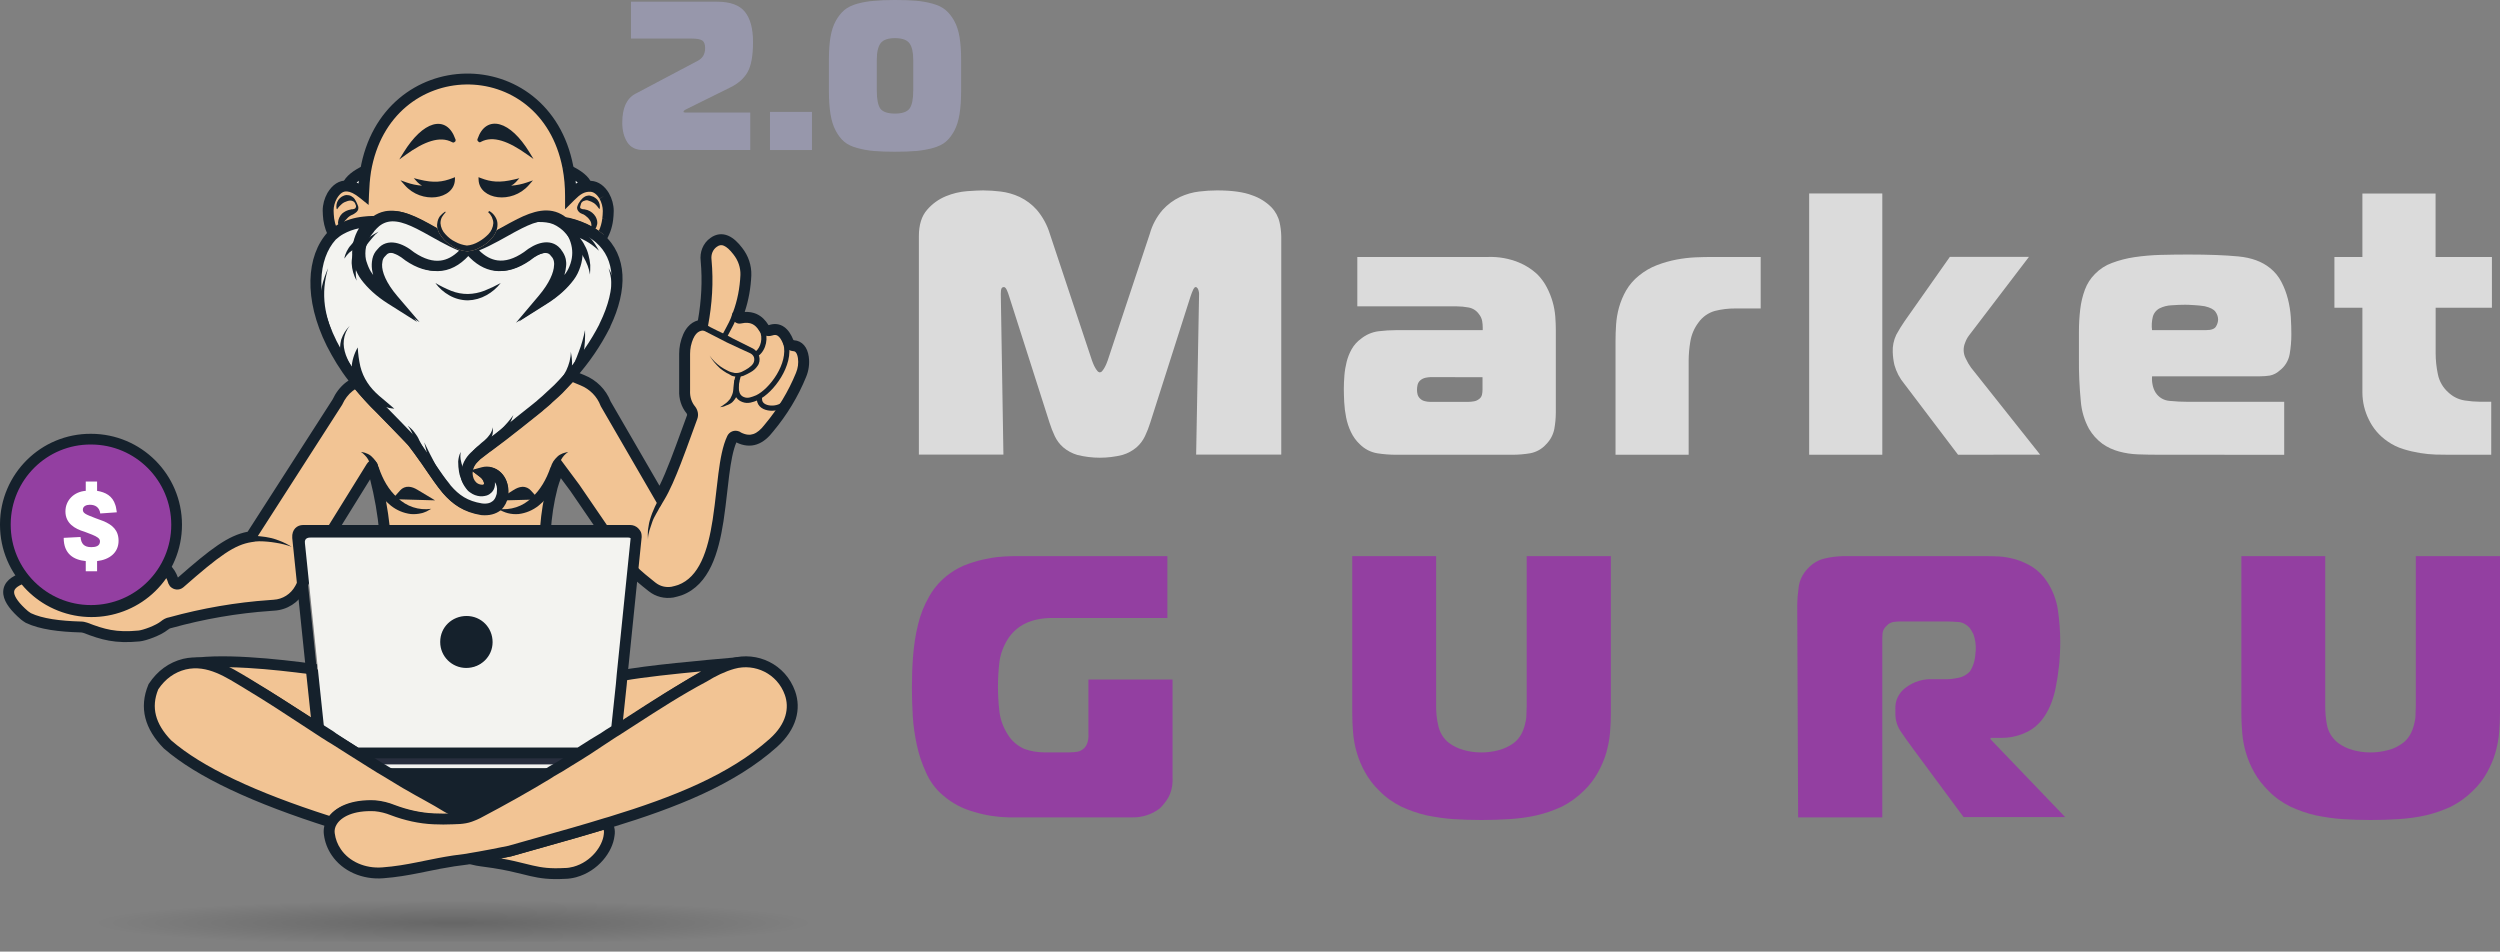 <?xml version="1.0" encoding="UTF-8"?> <svg xmlns="http://www.w3.org/2000/svg" width="155" height="59" viewBox="0 0 155 59" fill="none"><rect x="0" y="0" width="155" height="59" fill="#808080" stroke="none"/> <g clip-path="url(#clip0_79_844)"> <path d="M1.52 38.152C1.592 38.206 1.664 38.26 1.754 38.314C2.546 38.692 3.698 38.836 4.994 38.872C5.102 38.872 5.192 38.89 5.3 38.926C6.379 39.34 7.153 39.574 8.629 39.43C8.971 39.394 9.817 39.088 10.195 38.782C10.303 38.692 10.429 38.62 10.573 38.602C12.588 38.044 14.658 37.684 16.746 37.54L16.98 37.522C17.664 37.486 18.276 37.09 18.599 36.496L19.067 35.615L18.869 33.725V33.689C18.869 33.653 18.869 33.617 18.887 33.581L18.905 33.419C18.941 33.167 19.157 32.951 19.409 32.951H20.543L23.009 28.974C23.027 28.956 23.063 28.884 23.081 28.884C23.099 28.884 23.099 28.974 23.117 28.992C23.171 29.19 23.207 29.37 23.261 29.567V29.585C23.549 30.701 23.747 31.835 23.855 32.969H33.807C33.861 32.033 34.005 31.079 34.239 30.179C34.329 29.873 34.419 29.585 34.545 29.316L34.563 29.262C34.581 29.208 34.617 29.136 34.653 29.082L34.707 28.992L35.643 30.251L37.514 32.987H38.738C38.99 33.005 39.206 33.185 39.242 33.455L39.26 33.545L39.278 33.653C39.26 33.689 39.296 33.707 39.296 33.761L39.134 35.273C39.494 35.633 39.926 35.992 40.43 36.389C40.79 36.676 41.24 36.784 41.69 36.712C41.852 36.676 41.996 36.641 42.158 36.587C45.181 35.453 44.353 29.352 45.397 27.174C45.451 27.066 45.577 27.012 45.703 27.066C45.703 27.066 45.721 27.066 45.721 27.084C46.549 27.534 47.161 27.21 47.683 26.526C48.511 25.536 49.177 24.438 49.663 23.25C49.807 22.909 49.861 22.531 49.807 22.153C49.735 21.685 49.519 21.451 49.195 21.433C49.051 21.415 48.925 21.325 48.871 21.199C48.637 20.605 48.277 20.299 47.773 20.479C47.611 20.533 47.449 20.461 47.359 20.335C47.053 19.831 46.603 19.561 45.883 19.723C45.811 19.741 45.739 19.687 45.721 19.615C45.703 19.597 45.721 19.561 45.739 19.543C46.045 18.751 46.207 17.905 46.243 17.059C46.261 16.52 46.081 15.998 45.739 15.566C45.271 14.954 44.767 14.648 44.245 15.026C43.886 15.278 43.724 15.71 43.778 16.142C43.904 17.491 43.814 18.823 43.562 20.155C43.04 20.191 42.68 20.587 42.5 21.397C42.464 21.577 42.446 21.757 42.446 21.937V24.222C42.428 24.654 42.554 25.086 42.842 25.428C42.932 25.554 42.968 25.716 42.914 25.86C42.23 27.714 41.546 29.73 40.898 30.809L37.55 25.032C37.299 24.366 36.777 23.844 36.111 23.575L35.805 23.448L35.427 23.287C35.175 23.575 34.905 23.844 34.635 24.132C34.473 24.294 34.311 24.438 34.149 24.582C34.059 24.654 33.969 24.744 33.897 24.816C33.825 24.888 33.717 24.96 33.645 25.032C33.555 25.104 33.465 25.176 33.393 25.248C33.249 25.374 33.087 25.482 32.943 25.608C32.709 25.788 32.475 25.986 32.241 26.166C32.079 26.292 31.917 26.418 31.737 26.562C31.558 26.706 31.36 26.85 31.162 27.012L30.298 27.66H30.28L30.262 27.678C30.028 27.858 29.794 28.038 29.56 28.218L29.38 28.398C29.074 28.686 28.93 29.082 28.948 29.495C28.948 29.514 28.948 29.532 28.966 29.549C28.966 29.585 28.984 29.604 28.984 29.64V29.657V29.675C29.002 29.712 29.002 29.73 29.002 29.765C29.02 29.802 29.038 29.855 29.056 29.892C29.074 29.91 29.074 29.927 29.092 29.963C29.092 29.981 29.11 29.981 29.11 30C29.128 30.017 29.128 30.035 29.146 30.053C29.146 30.072 29.164 30.072 29.164 30.072C29.182 30.108 29.2 30.125 29.236 30.162C29.254 30.197 29.29 30.215 29.326 30.251V30.269C29.344 30.287 29.344 30.287 29.362 30.287C29.38 30.305 29.38 30.305 29.398 30.305C29.416 30.323 29.416 30.323 29.434 30.323C29.452 30.341 29.452 30.341 29.47 30.341C29.56 30.395 29.65 30.431 29.74 30.449C29.866 30.485 30.01 30.467 30.136 30.431C30.19 30.413 30.244 30.377 30.28 30.341C30.532 30.108 30.388 29.622 30.01 29.334C30.604 29.19 31.305 29.73 31.198 30.575C31.18 30.665 31.162 30.773 31.143 30.863C31.09 31.061 30.982 31.223 30.838 31.367C30.604 31.547 30.298 31.637 29.884 31.601C28.894 31.439 28.3 31.007 27.742 30.377C27.31 29.873 26.896 29.244 26.374 28.47C26.374 28.47 26.374 28.452 26.356 28.452C26.122 28.146 25.888 27.804 25.618 27.444C25.51 27.318 23.729 25.482 23.621 25.374C23.135 24.906 22.667 24.384 22.235 23.862V23.844C22.199 23.79 22.145 23.736 22.109 23.683C21.947 23.773 21.803 23.862 21.659 23.97C21.335 24.222 21.083 24.564 20.921 24.924L15.558 33.275C14.37 33.455 13.362 34.211 11.149 36.154C11.041 36.245 10.897 36.227 10.807 36.136C10.789 36.1 10.771 36.083 10.753 36.047C10.663 35.741 10.519 35.471 10.285 35.255C8.827 37.792 5.588 38.674 3.032 37.216C2.438 36.874 1.916 36.425 1.484 35.867L1.268 35.903C0.17 36.352 0.35 37.144 1.52 38.152Z" fill="#F2C494"></path> <path fill-rule="evenodd" clip-rule="evenodd" d="M46.007 15.358C46.395 15.849 46.602 16.448 46.582 17.071L46.582 17.072L46.582 17.074C46.549 17.839 46.417 18.607 46.172 19.341C46.444 19.326 46.692 19.369 46.918 19.472C47.231 19.615 47.463 19.859 47.639 20.144C47.646 20.151 47.653 20.156 47.658 20.158C47.661 20.159 47.662 20.159 47.663 20.159C47.663 20.159 47.663 20.159 47.665 20.158C48.01 20.037 48.34 20.076 48.618 20.272C48.876 20.453 49.055 20.745 49.183 21.067C49.184 21.07 49.188 21.076 49.197 21.082C49.206 21.088 49.218 21.093 49.231 21.096C49.471 21.113 49.688 21.214 49.851 21.402C50.011 21.586 50.1 21.83 50.141 22.101L50.142 22.103L50.142 22.105C50.205 22.545 50.142 22.984 49.975 23.38C49.477 24.598 48.795 25.723 47.948 26.737C47.669 27.101 47.337 27.41 46.927 27.55C46.527 27.687 46.1 27.648 45.654 27.43C45.448 27.916 45.32 28.613 45.212 29.448C45.169 29.773 45.13 30.121 45.09 30.479C45.021 31.081 44.949 31.714 44.855 32.324C44.702 33.303 44.484 34.278 44.099 35.089C43.711 35.904 43.141 36.579 42.277 36.903L42.271 36.905L42.265 36.907C42.088 36.967 41.931 37.005 41.764 37.043L41.754 37.045L41.744 37.047C41.205 37.133 40.659 37.004 40.22 36.654C39.714 36.256 39.27 35.886 38.895 35.512L38.781 35.398L38.953 33.789C38.947 33.769 38.941 33.743 38.938 33.715C38.935 33.694 38.935 33.674 38.936 33.654L38.928 33.606L38.909 33.511L38.907 33.5C38.895 33.404 38.824 33.336 38.724 33.325H37.337L35.368 30.448L34.772 29.646C34.696 29.837 34.633 30.042 34.566 30.27C34.338 31.145 34.198 32.075 34.145 32.989L34.127 33.307H23.547L23.518 33.001C23.413 31.901 23.223 30.801 22.946 29.718L20.732 33.289H19.41C19.353 33.289 19.259 33.352 19.241 33.463L19.217 33.678L19.208 33.697V33.707L19.415 35.682L18.898 36.657L18.897 36.658C18.519 37.352 17.804 37.816 17.002 37.86L16.771 37.878L16.77 37.878C14.705 38.02 12.658 38.376 10.663 38.928L10.64 38.935L10.615 38.938C10.558 38.945 10.491 38.976 10.412 39.042L10.41 39.044L10.408 39.045C10.179 39.231 9.834 39.399 9.523 39.522C9.213 39.645 8.882 39.744 8.665 39.767L8.662 39.767C7.12 39.917 6.291 39.668 5.186 39.245C5.108 39.219 5.056 39.21 4.994 39.21H4.989L4.985 39.21C3.684 39.174 2.47 39.03 1.609 38.62L1.594 38.612L1.58 38.604C1.475 38.541 1.392 38.478 1.321 38.425L1.308 38.416L1.3 38.408C0.996 38.146 0.745 37.889 0.561 37.639C0.378 37.392 0.247 37.132 0.209 36.866C0.17 36.587 0.236 36.322 0.413 36.094C0.582 35.877 0.835 35.715 1.14 35.59L1.175 35.575L1.628 35.5L1.752 35.659C2.156 36.182 2.644 36.603 3.201 36.923C5.595 38.288 8.627 37.461 9.992 35.086L10.203 34.718L10.515 35.006C10.764 35.236 10.926 35.513 11.031 35.808C13.069 34.023 14.136 33.202 15.354 32.967L20.624 24.762C20.806 24.366 21.086 23.988 21.452 23.703L21.454 23.701L21.456 23.7C21.616 23.58 21.773 23.482 21.945 23.387L22.218 23.235L22.391 23.495C22.397 23.504 22.407 23.517 22.432 23.547L22.436 23.551C22.456 23.575 22.488 23.614 22.517 23.657L22.567 23.733C22.974 24.219 23.408 24.699 23.856 25.131L23.858 25.133L23.86 25.135C23.965 25.24 25.757 27.086 25.876 27.224L25.883 27.232L25.889 27.241C26.019 27.413 26.14 27.581 26.254 27.74L26.276 27.77C26.385 27.922 26.488 28.065 26.59 28.2C26.632 28.236 26.658 28.276 26.675 28.309C26.675 28.31 26.676 28.311 26.676 28.312C26.719 28.375 26.761 28.438 26.803 28.5C27.259 29.177 27.622 29.716 27.997 30.155C28.514 30.738 29.04 31.117 29.926 31.265C30.252 31.291 30.463 31.222 30.615 31.112C30.715 31.007 30.78 30.903 30.815 30.785C30.822 30.746 30.83 30.704 30.838 30.659L30.838 30.657C30.846 30.613 30.855 30.566 30.864 30.522C30.891 30.287 30.837 30.096 30.741 29.953C30.759 30.171 30.704 30.407 30.515 30.585C30.446 30.652 30.35 30.717 30.243 30.752L30.236 30.755L30.229 30.757C30.079 30.799 29.87 30.834 29.661 30.779C29.361 30.715 29.092 30.549 28.913 30.307C28.831 30.226 28.802 30.14 28.754 30.043C28.672 29.88 28.609 29.682 28.61 29.502C28.591 29.003 28.765 28.514 29.144 28.155L29.337 27.963L30.038 27.423L30.14 27.322H30.185L30.953 26.745C31.061 26.657 31.186 26.561 31.301 26.473C31.385 26.409 31.464 26.348 31.526 26.298C31.708 26.152 31.872 26.025 32.033 25.899L32.034 25.899L32.035 25.898C32.149 25.811 32.263 25.719 32.38 25.624L32.382 25.623C32.495 25.531 32.612 25.437 32.729 25.346C32.807 25.279 32.888 25.217 32.959 25.162L32.963 25.159C33.038 25.102 33.103 25.052 33.163 25C33.245 24.92 33.34 24.843 33.421 24.779C33.467 24.735 33.518 24.694 33.554 24.665L33.56 24.66C33.609 24.621 33.638 24.597 33.658 24.577L33.663 24.572C33.731 24.505 33.829 24.407 33.931 24.324C34.09 24.182 34.242 24.047 34.392 23.897C34.485 23.798 34.575 23.704 34.663 23.612C34.84 23.427 35.008 23.252 35.173 23.064L35.335 22.879L35.934 23.136L35.938 23.137L36.238 23.261L36.239 23.261C36.98 23.562 37.567 24.142 37.857 24.886L40.888 30.116C41.111 29.664 41.341 29.113 41.577 28.503C41.804 27.918 42.032 27.291 42.262 26.659C42.373 26.354 42.485 26.047 42.597 25.743L42.597 25.741C42.603 25.726 42.606 25.685 42.572 25.633C42.233 25.223 42.089 24.714 42.108 24.216V21.937C42.108 21.734 42.128 21.532 42.168 21.331L42.169 21.327L42.17 21.323C42.267 20.888 42.419 20.527 42.647 20.264C42.822 20.063 43.032 19.929 43.271 19.863C43.486 18.636 43.556 17.413 43.442 16.178C43.376 15.641 43.577 15.082 44.05 14.75C44.405 14.494 44.785 14.461 45.145 14.613C45.475 14.753 45.761 15.037 46.007 15.358ZM34.367 28.901L34.677 28.384L35.919 30.055L37.693 32.649H38.751L38.763 32.65C39.158 32.678 39.513 32.963 39.576 33.398L39.593 33.484L39.621 33.65C39.629 33.682 39.635 33.719 39.635 33.761V33.779L39.489 35.146C39.811 35.455 40.193 35.771 40.639 36.123L40.641 36.123L40.642 36.124C40.921 36.347 41.27 36.435 41.627 36.38C41.777 36.346 41.904 36.314 42.045 36.267C42.69 36.024 43.148 35.512 43.488 34.798C43.83 34.078 44.037 33.18 44.186 32.22C44.279 31.62 44.347 31.018 44.414 30.428C44.455 30.067 44.495 29.71 44.541 29.36C44.657 28.468 44.805 27.627 45.093 27.028L45.094 27.025L45.095 27.023C45.222 26.768 45.52 26.638 45.806 26.743C45.823 26.748 45.843 26.755 45.864 26.766C45.887 26.777 45.913 26.793 45.939 26.816C46.259 26.976 46.504 26.98 46.708 26.91C46.939 26.831 47.172 26.638 47.414 26.321L47.419 26.315L47.424 26.309C48.23 25.345 48.877 24.277 49.35 23.122L49.351 23.121L49.351 23.119C49.472 22.832 49.517 22.517 49.472 22.202C49.442 22.007 49.387 21.9 49.34 21.846C49.3 21.8 49.253 21.775 49.176 21.771L49.165 21.77L49.153 21.768C48.901 21.737 48.666 21.578 48.56 21.332L48.558 21.328L48.556 21.323C48.45 21.054 48.334 20.899 48.229 20.825C48.144 20.766 48.045 20.741 47.887 20.798L47.884 20.799L47.88 20.8C47.555 20.909 47.245 20.758 47.084 20.532L47.077 20.521L47.07 20.511C46.941 20.298 46.798 20.161 46.636 20.087C46.477 20.014 46.264 19.985 45.961 20.052C45.703 20.114 45.497 19.952 45.417 19.767C45.351 19.643 45.381 19.517 45.396 19.472C45.407 19.439 45.422 19.408 45.44 19.38C45.721 18.638 45.871 17.844 45.906 17.047C45.92 16.591 45.769 16.148 45.474 15.776L45.473 15.774L45.471 15.771C45.249 15.481 45.05 15.308 44.881 15.236C44.742 15.177 44.611 15.179 44.444 15.3L44.442 15.301L44.44 15.303C44.196 15.474 44.073 15.775 44.114 16.1L44.114 16.105L44.115 16.11C44.244 17.496 44.151 18.86 43.894 20.218L43.846 20.474L43.585 20.492C43.414 20.504 43.277 20.571 43.158 20.707C43.032 20.854 42.914 21.094 42.831 21.467C42.8 21.624 42.785 21.781 42.785 21.937V24.229L42.784 24.236C42.769 24.594 42.874 24.941 43.101 25.21L43.11 25.221L43.117 25.232C43.258 25.428 43.333 25.706 43.231 25.978C43.122 26.275 43.011 26.578 42.901 26.881C42.67 27.517 42.438 28.156 42.208 28.747C41.87 29.619 41.529 30.417 41.188 30.983L40.893 31.475L37.244 25.178L37.234 25.152C37.017 24.578 36.566 24.124 35.984 23.888L35.982 23.887L35.674 23.76L35.517 23.693C35.392 23.829 35.265 23.962 35.138 24.094C35.051 24.185 34.966 24.275 34.882 24.364L34.878 24.368L34.875 24.372C34.706 24.541 34.537 24.69 34.377 24.832L34.368 24.841L34.361 24.846C34.288 24.905 34.211 24.981 34.137 25.055C34.087 25.105 34.029 25.151 33.989 25.184L33.983 25.189C33.934 25.227 33.905 25.251 33.885 25.271L33.871 25.285L33.857 25.296C33.763 25.372 33.689 25.431 33.633 25.487L33.625 25.495L33.616 25.503C33.536 25.573 33.452 25.637 33.378 25.694L33.374 25.697C33.296 25.757 33.229 25.808 33.166 25.863L33.158 25.87L33.15 25.876C33.037 25.963 32.923 26.055 32.805 26.15L32.804 26.151C32.688 26.245 32.569 26.341 32.449 26.434C32.287 26.559 32.127 26.684 31.949 26.826C31.855 26.901 31.773 26.965 31.691 27.027C31.59 27.104 31.491 27.18 31.376 27.274L31.371 27.278L30.411 27.998H30.401L29.784 28.473L29.616 28.641L29.612 28.644C29.464 28.784 29.364 28.959 29.317 29.154L29.93 29.005C31.002 28.745 31.673 29.848 31.504 30.78L31.504 30.781C31.446 31.098 31.312 31.372 31.077 31.607L31.062 31.622L31.044 31.635C30.731 31.876 30.337 31.98 29.855 31.938L29.842 31.937L29.829 31.935C28.745 31.758 28.085 31.275 27.489 30.602L27.487 30.6L27.486 30.598C27.082 30.127 26.695 29.552 26.245 28.883C26.208 28.827 26.17 28.771 26.131 28.714L26.088 28.657C25.968 28.5 25.848 28.334 25.727 28.166L25.706 28.137C25.593 27.98 25.478 27.821 25.356 27.658C25.356 27.657 25.355 27.656 25.354 27.655C25.349 27.649 25.341 27.641 25.332 27.632C25.314 27.612 25.29 27.587 25.261 27.556C25.202 27.494 25.124 27.412 25.032 27.317C24.849 27.126 24.613 26.881 24.377 26.637C23.909 26.154 23.445 25.677 23.384 25.616C22.904 25.153 22.443 24.641 22.019 24.131C21.966 24.166 21.916 24.201 21.865 24.239C21.59 24.453 21.372 24.748 21.23 25.063L21.22 25.086L15.76 33.587L15.609 33.609C14.538 33.772 13.607 34.447 11.372 36.409L11.369 36.412L11.366 36.414C11.11 36.627 10.769 36.577 10.568 36.376L10.529 36.337L10.505 36.289C10.505 36.288 10.503 36.285 10.499 36.279L10.497 36.277C10.488 36.263 10.469 36.235 10.45 36.198L10.437 36.171L10.428 36.142C10.397 36.034 10.358 35.935 10.312 35.844C8.658 38.217 5.435 38.977 2.865 37.51L2.864 37.51C2.291 37.18 1.78 36.755 1.348 36.236C1.134 36.33 1.012 36.426 0.947 36.51C0.886 36.589 0.865 36.669 0.879 36.771C0.895 36.885 0.96 37.04 1.106 37.238C1.248 37.432 1.456 37.65 1.733 37.889C1.797 37.937 1.851 37.977 1.915 38.016C2.637 38.355 3.719 38.498 4.999 38.534C5.149 38.534 5.275 38.561 5.407 38.605L5.414 38.608L5.421 38.61C6.472 39.013 7.191 39.23 8.595 39.093C8.72 39.08 8.982 39.008 9.274 38.893C9.565 38.778 9.832 38.64 9.981 38.52C10.111 38.412 10.287 38.304 10.504 38.27C12.534 37.71 14.618 37.348 16.721 37.203C16.722 37.203 16.722 37.203 16.723 37.203L16.958 37.185L16.962 37.184C17.526 37.155 18.033 36.828 18.302 36.336L18.721 35.547L18.532 33.742V33.689C18.532 33.687 18.532 33.685 18.532 33.683C18.531 33.655 18.531 33.584 18.556 33.502L18.57 33.376L18.571 33.371C18.627 32.98 18.963 32.613 19.41 32.613H20.355L22.742 28.762L22.752 28.753C22.755 28.748 22.759 28.741 22.764 28.734C22.771 28.723 22.789 28.697 22.811 28.672C22.822 28.659 22.843 28.636 22.874 28.614C22.898 28.596 22.972 28.545 23.081 28.545C23.244 28.545 23.334 28.651 23.364 28.693C23.395 28.737 23.409 28.779 23.414 28.794C23.418 28.806 23.421 28.819 23.424 28.83L23.444 28.903C23.472 29.007 23.496 29.106 23.518 29.199L23.518 29.201C23.541 29.296 23.562 29.386 23.588 29.479L23.599 29.522V29.543C23.86 30.562 24.047 31.596 24.161 32.631H33.492C33.559 31.777 33.699 30.915 33.912 30.094L33.913 30.089L33.915 30.084C34.003 29.784 34.097 29.48 34.23 29.191L34.242 29.155C34.27 29.071 34.318 28.976 34.367 28.901ZM29.303 29.22C29.274 29.626 29.456 30.053 29.921 30.053C29.921 30.053 30.014 30.053 30.014 29.96C29.984 29.852 29.941 29.706 29.805 29.603L29.303 29.22Z" fill="#15212C"></path> <path d="M30.874 31.547C31.648 31.655 32.422 31.403 32.962 30.863C33.502 30.377 33.88 29.712 34.132 28.974L34.15 28.956C34.185 28.83 34.239 28.722 34.312 28.596C34.383 28.488 34.473 28.398 34.563 28.308C34.653 28.218 34.761 28.164 34.887 28.11C34.995 28.074 35.121 28.038 35.229 28.02C35.139 28.074 35.049 28.164 34.977 28.236C34.905 28.308 34.851 28.398 34.797 28.488C34.743 28.578 34.707 28.668 34.671 28.758C34.635 28.848 34.617 28.938 34.617 29.046L34.599 29.064V29.082L34.617 29.064C34.563 29.496 34.438 29.927 34.239 30.323C34.041 30.719 33.736 31.079 33.394 31.349C33.034 31.637 32.602 31.817 32.152 31.871C31.918 31.889 31.702 31.871 31.486 31.817C31.378 31.781 31.288 31.763 31.18 31.709C31.054 31.655 30.964 31.601 30.874 31.547Z" fill="#15212C"></path> <path d="M26.734 31.547C26.644 31.601 26.554 31.655 26.446 31.709C26.338 31.745 26.248 31.799 26.14 31.817C25.924 31.871 25.69 31.889 25.474 31.871C25.024 31.817 24.593 31.637 24.233 31.349C23.873 31.061 23.585 30.719 23.369 30.323C23.171 29.927 23.045 29.514 22.991 29.064L23.009 29.082V29.064L22.991 29.046C22.973 28.956 22.955 28.866 22.937 28.758C22.883 28.56 22.775 28.38 22.631 28.236C22.541 28.146 22.469 28.074 22.379 28.02C22.487 28.038 22.613 28.056 22.721 28.11C22.829 28.146 22.955 28.218 23.045 28.308C23.135 28.398 23.225 28.488 23.297 28.596C23.369 28.704 23.423 28.83 23.459 28.956L23.477 28.974C23.729 29.712 24.089 30.377 24.647 30.863C25.204 31.403 25.96 31.655 26.734 31.547Z" fill="#15212C"></path> <path fill-rule="evenodd" clip-rule="evenodd" d="M32.382 30.183C32.602 30.174 32.785 30.267 32.924 30.421L33.414 30.965L30.79 31.038L31.845 30.378C32.006 30.278 32.188 30.192 32.382 30.183Z" fill="#15212C"></path> <path fill-rule="evenodd" clip-rule="evenodd" d="M25.343 30.179C25.529 30.187 25.707 30.262 25.865 30.357L26.974 31.022L24.326 30.947L24.808 30.405C24.95 30.245 25.14 30.17 25.343 30.179Z" fill="#15212C"></path> <path d="M43.993 22.045C44.173 22.315 44.425 22.549 44.677 22.729C44.803 22.819 44.965 22.909 45.109 22.98C45.181 23.017 45.253 23.052 45.325 23.07C45.397 23.088 45.469 23.107 45.559 23.125C45.703 23.142 45.865 23.107 45.991 23.052C46.135 22.98 46.279 22.909 46.405 22.819C46.531 22.729 46.639 22.639 46.711 22.513C46.765 22.405 46.783 22.279 46.747 22.153C46.711 22.045 46.621 21.955 46.513 21.901L45.883 21.613L45.073 21.235C44.425 20.911 44.011 20.677 43.381 20.371L43.201 20.317L43.669 20.155L43.633 20.029C44.155 20.407 44.821 20.623 45.397 20.965L46.117 21.325L46.693 21.613C46.873 21.721 47.017 21.901 47.071 22.099C47.124 22.297 47.089 22.531 46.963 22.693C46.855 22.855 46.711 22.98 46.549 23.07C46.405 23.16 46.243 23.233 46.081 23.305C45.901 23.358 45.721 23.377 45.541 23.34C45.451 23.323 45.361 23.305 45.289 23.25C45.217 23.197 45.127 23.16 45.055 23.125C44.911 23.035 44.767 22.945 44.641 22.837C44.371 22.585 44.155 22.333 43.993 22.045Z" fill="#15212C"></path> <path d="M44.642 25.248C44.75 25.176 44.876 25.104 44.984 25.014C45.092 24.942 45.181 24.834 45.272 24.726C45.325 24.618 45.398 24.492 45.434 24.348C45.469 24.186 45.505 24.006 45.505 23.845L45.541 23.556L45.829 23.628L45.794 23.97C45.775 24.204 45.775 24.33 45.703 24.492C45.632 24.672 45.523 24.816 45.398 24.942C45.289 25.032 45.146 25.104 45.02 25.14C44.894 25.212 44.768 25.23 44.642 25.248Z" fill="#15212C"></path> <path fill-rule="evenodd" clip-rule="evenodd" d="M48.841 21.093L48.882 21.248C49.068 21.956 48.82 22.741 48.432 23.385C48.044 24.03 47.492 24.575 47.013 24.799L47.009 24.801L47.004 24.803C46.989 24.809 46.973 24.816 46.957 24.822C46.711 24.922 46.38 25.056 46.045 24.931C45.707 24.817 45.547 24.551 45.5 24.247C45.454 23.952 45.511 23.61 45.603 23.295L45.648 23.142L45.956 23.232L45.911 23.386C45.824 23.683 45.781 23.971 45.816 24.198C45.85 24.415 45.95 24.562 46.15 24.628L46.152 24.629L46.155 24.63C46.371 24.711 46.592 24.623 46.876 24.509L46.881 24.507C47.283 24.317 47.791 23.828 48.157 23.22C48.525 22.609 48.727 21.917 48.572 21.33L48.531 21.175L48.841 21.093Z" fill="#15212C"></path> <path fill-rule="evenodd" clip-rule="evenodd" d="M47.322 20.246L47.394 20.389C47.53 20.661 47.553 20.987 47.491 21.284C47.429 21.579 47.278 21.864 47.043 22.046L46.916 22.143L46.72 21.89L46.847 21.792C47.008 21.667 47.127 21.457 47.177 21.218C47.227 20.978 47.205 20.728 47.107 20.532L47.035 20.389L47.322 20.246Z" fill="#15212C"></path> <path fill-rule="evenodd" clip-rule="evenodd" d="M45.754 19.438L45.703 19.59C45.577 19.97 45.383 20.325 45.246 20.576C45.203 20.656 45.165 20.725 45.137 20.781L45.065 20.924L44.778 20.781L44.85 20.637C44.885 20.567 44.928 20.488 44.976 20.401C45.112 20.151 45.283 19.838 45.399 19.489L45.45 19.337L45.754 19.438Z" fill="#15212C"></path> <path fill-rule="evenodd" clip-rule="evenodd" d="M47.24 24.611L47.249 24.771C47.255 24.878 47.306 24.96 47.395 25.023C47.488 25.089 47.623 25.132 47.779 25.143C48.098 25.167 48.432 25.051 48.586 24.841L48.681 24.712L48.939 24.901L48.845 25.031C48.603 25.36 48.141 25.491 47.756 25.463C47.559 25.449 47.363 25.393 47.21 25.285C47.053 25.174 46.941 25.007 46.929 24.789L46.92 24.629L47.24 24.611Z" fill="#15212C"></path> <path d="M16.158 33.254C16.572 33.29 16.95 33.38 17.274 33.505C17.58 33.614 17.85 33.758 18.084 33.901C17.778 33.794 17.454 33.703 17.094 33.65C16.77 33.596 16.428 33.559 16.068 33.559L15.744 33.578L15.816 33.218L16.158 33.254Z" fill="#15212C"></path> <path d="M40.913 31.429C40.822 31.609 40.786 31.681 40.678 31.861C40.589 32.023 40.499 32.185 40.445 32.347C40.391 32.509 40.319 32.725 40.265 32.887C40.211 33.067 40.175 33.247 40.175 33.445C40.157 33.247 40.157 33.049 40.175 32.851C40.211 32.653 40.229 32.455 40.283 32.275C40.391 31.897 40.481 31.699 40.607 31.411L40.786 31.051L41.036 31.173L40.913 31.429Z" fill="#15212C"></path> <path d="M38.09 45.423C39.854 44.271 41.383 43.263 42.661 42.489C42.751 42.435 42.823 42.4 42.895 42.346C43.255 42.13 43.615 41.932 43.921 41.752L44.155 41.626C44.263 41.572 44.353 41.518 44.443 41.482L44.587 41.428C44.641 41.41 44.677 41.392 44.713 41.374C45.037 41.23 45.379 41.14 45.721 41.086C44.713 41.176 40.16 41.554 38.414 41.914L38.342 42.688L38.09 45.423Z" fill="#F2C494"></path> <path fill-rule="evenodd" clip-rule="evenodd" d="M45.351 40.781C45.489 40.769 45.604 40.759 45.691 40.751L45.774 41.417C45.456 41.468 45.146 41.55 44.857 41.678C44.82 41.696 44.77 41.72 44.7 41.744L44.565 41.795C44.523 41.812 44.489 41.83 44.441 41.856C44.407 41.874 44.367 41.896 44.31 41.924L44.086 42.044C43.951 42.124 43.814 42.202 43.674 42.282C43.484 42.39 43.288 42.502 43.082 42.626C43.017 42.672 42.945 42.714 42.888 42.747C42.868 42.758 42.85 42.768 42.835 42.777C41.709 43.459 40.385 44.324 38.87 45.315C38.675 45.443 38.476 45.572 38.274 45.704L37.692 46.084L38.103 41.635L38.347 41.585C39.961 41.252 43.916 40.907 45.351 40.781ZM43.468 41.626C41.861 41.778 39.865 41.988 38.726 42.196L38.489 44.762C38.494 44.758 38.498 44.755 38.503 44.752C40.016 43.763 41.351 42.891 42.488 42.202L42.489 42.202C42.532 42.176 42.564 42.157 42.59 42.143C42.634 42.117 42.66 42.102 42.694 42.077L42.708 42.066L42.723 42.058C42.932 41.932 43.153 41.806 43.358 41.689C43.395 41.668 43.432 41.647 43.468 41.626Z" fill="#15212C"></path> <path d="M11.598 41.104C11.688 41.086 11.778 41.068 11.868 41.068C12.372 41.014 13.235 41.302 13.685 41.536C13.847 41.626 13.991 41.698 14.135 41.77C14.279 41.86 14.423 41.932 14.567 42.004C14.855 42.166 15.143 42.31 15.413 42.472C15.539 42.544 15.683 42.633 15.809 42.706L15.917 42.778C16.061 42.867 16.205 42.94 16.349 43.029C16.493 43.119 16.637 43.191 16.763 43.281C16.961 43.407 17.177 43.533 17.375 43.659L17.969 44.037C18.653 44.469 19.355 44.919 20.056 45.369L19.768 42.633L19.588 41.518H19.624C17.123 41.176 13.613 40.672 11.598 41.104Z" fill="#F2C494"></path> <path fill-rule="evenodd" clip-rule="evenodd" d="M15.398 40.743C16.878 40.829 18.416 41.013 19.67 41.185L19.648 41.508L19.92 41.464L20.102 42.589L20.464 46.029L19.874 45.651C19.172 45.201 18.472 44.752 17.79 44.321L17.789 44.321L17.195 43.943C17.099 43.882 16.998 43.821 16.895 43.757L16.893 43.756C16.791 43.694 16.685 43.629 16.583 43.565L16.575 43.56L16.568 43.555C16.519 43.519 16.463 43.485 16.394 43.446C16.381 43.438 16.366 43.429 16.351 43.421C16.296 43.389 16.233 43.353 16.171 43.314C16.107 43.274 16.042 43.237 15.969 43.196L15.966 43.194C15.896 43.155 15.818 43.111 15.739 43.062L15.735 43.059L15.633 42.991C15.569 42.955 15.503 42.915 15.44 42.877L15.439 42.876C15.37 42.836 15.306 42.797 15.247 42.763L15.241 42.76C15.081 42.664 14.925 42.58 14.76 42.491C14.649 42.432 14.534 42.37 14.41 42.3C14.274 42.232 14.124 42.157 13.972 42.063C13.833 41.994 13.689 41.921 13.527 41.831C12.829 41.47 12.273 41.406 11.563 41.548L11.427 40.89C12.482 40.664 13.926 40.656 15.398 40.743ZM19.296 41.812C18.106 41.653 16.705 41.492 15.359 41.413C14.921 41.388 14.492 41.371 14.08 41.365C14.149 41.401 14.217 41.435 14.286 41.469L14.3 41.476L14.314 41.485C14.442 41.565 14.572 41.63 14.718 41.703L14.725 41.707L14.732 41.711C14.833 41.768 14.942 41.826 15.053 41.886C15.232 41.982 15.416 42.082 15.583 42.182C15.648 42.219 15.717 42.26 15.783 42.299L15.784 42.3C15.852 42.341 15.917 42.38 15.976 42.414L15.986 42.419L16.099 42.495C16.162 42.534 16.227 42.571 16.298 42.611L16.301 42.612C16.371 42.652 16.449 42.695 16.527 42.745C16.578 42.776 16.627 42.804 16.68 42.835C16.697 42.845 16.714 42.855 16.732 42.865C16.8 42.905 16.876 42.95 16.951 43.002C17.044 43.062 17.142 43.122 17.244 43.183L17.245 43.184C17.348 43.247 17.454 43.311 17.555 43.376L18.148 43.753C18.148 43.753 18.148 43.753 18.148 43.753C18.642 44.065 19.145 44.386 19.649 44.709L19.436 42.678L19.296 41.812Z" fill="#15212C"></path> <path d="M22.433 46.881C22.739 47.061 23.044 47.259 23.369 47.457C23.459 47.511 23.53 47.547 23.602 47.601L23.638 47.619L24.052 47.871L24.304 48.033C25.582 48.788 26.986 49.598 28.624 50.462C28.75 50.516 28.876 50.588 29.002 50.624C29.038 50.642 29.056 50.642 29.092 50.66C29.416 50.552 29.739 50.426 30.027 50.264C30.189 50.174 30.333 50.102 30.477 50.012C30.621 49.922 30.783 49.85 30.927 49.76C31.071 49.67 31.233 49.598 31.377 49.508C31.899 49.22 32.385 48.932 32.871 48.645C32.925 48.608 32.979 48.59 33.033 48.554C33.573 48.248 34.095 47.943 34.581 47.619C34.599 47.601 34.617 47.601 34.617 47.601C34.707 47.547 34.797 47.493 34.869 47.439C34.977 47.385 35.067 47.313 35.175 47.241C35.373 47.115 35.571 46.989 35.769 46.863L22.433 46.881Z" fill="#15212C"></path> <path d="M22.433 46.881C22.739 47.061 23.044 47.259 23.369 47.457C23.459 47.511 23.53 47.547 23.602 47.601L23.638 47.619L24.052 47.871L24.304 48.033C25.582 48.788 26.986 49.598 28.624 50.462C28.75 50.516 28.876 50.588 29.002 50.624C29.038 50.642 29.056 50.642 29.092 50.66C29.416 50.552 29.739 50.426 30.027 50.264C30.189 50.174 30.333 50.102 30.477 50.012C30.621 49.922 30.783 49.85 30.927 49.76C31.071 49.67 31.233 49.598 31.377 49.508C31.899 49.22 32.385 48.932 32.871 48.645C32.925 48.608 32.979 48.59 33.033 48.554C33.573 48.248 34.095 47.943 34.581 47.619C34.599 47.601 34.617 47.601 34.617 47.601C34.707 47.547 34.797 47.493 34.869 47.439C34.977 47.385 35.067 47.313 35.175 47.241C35.373 47.115 35.571 46.989 35.769 46.863L22.433 46.881Z" stroke="#15212C" stroke-width="1.879" stroke-miterlimit="10" stroke-linecap="square"></path> <path d="M22.433 46.881C22.739 47.061 23.044 47.259 23.369 47.457C23.459 47.511 23.53 47.547 23.602 47.601L23.638 47.619H34.617C34.635 47.601 34.653 47.601 34.653 47.601L35.229 47.241C35.427 47.115 35.625 46.989 35.822 46.863L22.433 46.881Z" fill="#F3F3F0"></path> <path d="M22.433 46.881C22.739 47.061 23.044 47.259 23.369 47.457C23.459 47.511 23.53 47.547 23.602 47.601L23.638 47.619H34.617C34.635 47.601 34.653 47.601 34.653 47.601L35.229 47.241C35.427 47.115 35.625 46.989 35.822 46.863L22.433 46.881Z" fill="#F3F3F0"></path> <path fill-rule="evenodd" clip-rule="evenodd" d="M37.717 46.5L35.2 47.393C31.329 47.389 24.284 47.393 23.146 47.395L23.143 47.393C22.32 47.095 21.494 46.802 20.667 46.514L37.717 46.5Z" fill="#282E3E"></path> <path fill-rule="evenodd" clip-rule="evenodd" d="M19.418 32.693H38.775L38.793 32.695C38.934 32.715 39.13 32.762 39.281 32.912C39.41 33.041 39.489 33.199 39.515 33.379L39.551 33.592L39.045 33.697C39.045 33.697 39.042 33.687 39.027 33.662C39.017 33.644 39.007 33.63 38.994 33.612C38.993 33.61 38.992 33.609 38.992 33.607C38.971 33.592 38.952 33.587 38.936 33.587H19.147L18.629 35.661V33.563C18.629 33.534 18.632 33.509 18.635 33.492C18.638 33.474 18.642 33.458 18.644 33.446C18.645 33.441 18.646 33.437 18.647 33.433V33.394L18.675 33.337C18.747 32.985 19.052 32.719 19.409 32.693L19.418 32.693Z" fill="#15212C"></path> <path d="M29.073 41.356C29.757 41.356 30.333 40.816 30.333 40.114C30.333 39.412 29.793 38.854 29.091 38.854C28.39 38.854 27.832 39.394 27.832 40.096C27.832 40.096 27.832 39.43 27.832 40.114C27.832 40.798 28.39 41.356 29.073 41.356ZM19.247 33.329H38.954C39.044 33.329 39.134 33.365 39.206 33.437C39.242 33.473 39.278 33.527 39.296 33.563C39.314 33.617 39.314 33.671 39.314 33.725L38.468 42.075L38.414 42.688L38.126 45.423C38.108 45.441 38.072 45.459 38.036 45.477L37.784 45.639C37.694 45.693 37.604 45.747 37.532 45.801C37.406 45.891 37.262 45.981 37.136 46.053L37.046 46.107L36.722 46.305L36.47 46.467L35.876 46.845H22.468C22.055 46.593 21.659 46.323 21.263 46.071L21.101 45.963C21.047 45.927 21.011 45.909 20.975 45.873C20.957 45.855 20.921 45.837 20.903 45.819L20.399 45.495C20.309 45.441 20.219 45.369 20.111 45.315L19.823 42.58L19.751 41.896L18.905 33.671C18.858 33.325 19.179 33.329 19.247 33.329Z" fill="#F3F3F0"></path> <path fill-rule="evenodd" clip-rule="evenodd" d="M18.119 33.357C18.083 32.808 18.43 32.55 18.794 32.55H39.075C39.26 32.55 39.438 32.624 39.573 32.758C39.64 32.824 39.697 32.91 39.729 32.974L39.739 32.995L39.747 33.017C39.783 33.125 39.783 33.228 39.783 33.28C39.783 33.283 39.783 33.286 39.783 33.288V33.305L38.911 41.845L38.855 42.471L38.546 45.384L38.462 45.467C38.419 45.509 38.373 45.536 38.351 45.549C38.333 45.559 38.313 45.569 38.298 45.577L38.049 45.735L38.045 45.738C37.948 45.796 37.872 45.842 37.814 45.884L37.811 45.886L37.808 45.889C37.668 45.988 37.512 46.085 37.375 46.162L37.288 46.214L37.285 46.216L36.958 46.414L36.702 46.578L36.7 46.579L36.006 47.017H22.015L21.935 46.968C21.666 46.806 21.398 46.632 21.138 46.464C20.985 46.364 20.834 46.267 20.688 46.174L20.685 46.172L20.515 46.06C20.513 46.058 20.508 46.056 20.502 46.052C20.472 46.033 20.406 45.993 20.351 45.942L20.349 45.941L20.348 45.94C20.341 45.936 20.329 45.928 20.317 45.919C20.312 45.915 20.305 45.91 20.297 45.904L19.802 45.588C19.76 45.563 19.716 45.534 19.681 45.51C19.671 45.503 19.661 45.496 19.652 45.491C19.606 45.461 19.569 45.438 19.533 45.42L19.368 45.338L18.978 41.665L18.978 41.664L18.119 33.357ZM18.784 33.239L19.648 41.595L19.648 41.596L20.001 44.919C20.009 44.924 20.017 44.929 20.025 44.935C20.042 44.946 20.057 44.956 20.07 44.964C20.102 44.986 20.127 45.002 20.153 45.018L20.158 45.021L20.711 45.374L20.722 45.385C20.728 45.389 20.741 45.397 20.754 45.407C20.766 45.415 20.787 45.431 20.81 45.453C20.811 45.454 20.813 45.456 20.817 45.458C20.823 45.463 20.831 45.467 20.843 45.475L20.844 45.475C20.856 45.483 20.872 45.493 20.889 45.504L21.053 45.613C21.213 45.714 21.368 45.815 21.523 45.915C21.748 46.061 21.972 46.206 22.205 46.349H35.81L36.337 46.016L36.339 46.015L36.6 45.848L36.938 45.644L37.035 45.586L37.038 45.584C37.159 45.516 37.296 45.431 37.414 45.347C37.501 45.282 37.605 45.221 37.691 45.17L37.694 45.168L37.906 45.032L38.185 42.406L38.24 41.782L39.109 33.272C39.109 33.26 39.109 33.252 39.109 33.245C39.106 33.242 39.104 33.239 39.101 33.236C39.098 33.232 39.097 33.23 39.097 33.23C39.09 33.224 39.084 33.221 39.081 33.219C39.079 33.218 39.077 33.218 39.075 33.218H18.804L18.784 33.239ZM27.293 39.792C27.293 38.885 28.024 38.191 28.926 38.191C29.84 38.191 30.541 38.916 30.541 39.811C30.541 40.721 29.788 41.413 28.907 41.413C28.017 41.413 27.293 40.694 27.293 39.811V39.792ZM28.926 38.859C28.383 38.859 27.966 39.267 27.966 39.792V39.811C27.966 40.325 28.389 40.745 28.907 40.745C29.435 40.745 29.867 40.334 29.867 39.811C29.867 39.272 29.456 38.859 28.926 38.859Z" fill="#15212C"></path> <path d="M27.9 39.783C27.9 40.344 28.358 40.817 28.934 40.817C29.495 40.817 29.967 40.359 29.967 39.783C29.967 39.208 29.509 38.75 28.934 38.75H28.919C28.358 38.765 27.9 39.222 27.9 39.783Z" fill="#15212C"></path> <path d="M37.767 51.776C37.677 52.622 36.885 53.72 35.643 54.062C35.445 54.116 35.229 54.152 35.031 54.152C33.159 54.26 32.817 53.828 30.604 53.486C30.37 53.45 30.1 53.414 29.83 53.378C29.668 53.36 29.506 53.324 29.362 53.288C29.29 53.27 29.2 53.252 29.128 53.234C29.74 53.126 31.414 52.82 31.611 52.766C33.663 52.172 35.679 51.632 37.605 51.038C37.749 51.254 37.821 51.506 37.767 51.776Z" fill="#F2C494"></path> <path fill-rule="evenodd" clip-rule="evenodd" d="M30.973 53.221L37.884 50.852C38.065 51.123 38.168 51.459 38.099 51.826C37.987 52.811 37.096 54.01 35.732 54.385L35.731 54.386C35.516 54.444 35.273 54.486 35.041 54.488C34.075 54.542 33.492 54.458 32.87 54.315C32.716 54.279 32.562 54.241 32.4 54.2C31.918 54.081 31.369 53.944 30.553 53.818M33.871 52.473C33.153 52.675 32.43 52.879 31.705 53.089L31.7 53.09C31.621 53.111 31.371 53.161 31.06 53.221C31.699 53.333 32.174 53.452 32.579 53.553C32.735 53.592 32.881 53.628 33.021 53.66C33.59 53.791 34.111 53.868 35.012 53.816L35.021 53.816H35.031C35.191 53.816 35.377 53.786 35.554 53.738C36.666 53.432 37.358 52.445 37.433 51.74L37.434 51.725L37.437 51.71C37.455 51.62 37.452 51.531 37.428 51.444C36.27 51.796 35.078 52.132 33.871 52.473ZM37.506 50.717C36.269 51.099 34.998 51.457 33.701 51.823L37.506 50.717ZM33.701 51.823C32.982 52.025 32.255 52.23 31.521 52.443L33.701 51.823ZM31.521 52.443C31.434 52.465 30.989 52.552 30.463 52.649C29.945 52.746 29.374 52.849 29.07 52.903L27.517 53.177L29.047 53.56C29.087 53.569 29.131 53.579 29.17 53.588L29.172 53.589C29.214 53.598 29.25 53.606 29.28 53.614C29.428 53.651 29.606 53.69 29.789 53.711C30.059 53.747 30.324 53.782 30.553 53.818" fill="#15212C"></path> <path d="M28.876 50.66C28.678 50.732 28.696 50.768 28.48 50.786C28.354 50.804 28.228 50.804 28.084 50.804C27.67 50.822 27.274 50.822 26.878 50.804C26.014 50.75 25.15 50.57 24.34 50.264C23.98 50.12 23.62 50.03 23.242 49.994C21.839 49.94 20.921 50.372 20.561 50.984C15.846 49.49 12.372 47.889 10.374 46.143C9.313 45.045 8.971 43.875 9.511 42.58C9.997 41.842 10.644 41.374 11.436 41.176C11.67 41.122 11.904 41.086 12.156 41.086H12.174H12.264L12.426 41.104H12.498C12.858 41.14 13.182 41.23 13.506 41.392C13.542 41.41 13.596 41.428 13.632 41.446L13.776 41.518C13.866 41.554 13.974 41.608 14.064 41.662L14.298 41.788C14.622 41.968 14.964 42.166 15.324 42.382L15.558 42.526C16.853 43.299 18.365 44.307 20.129 45.459L20.219 45.513C20.309 45.567 20.399 45.621 20.471 45.675C20.561 45.729 20.651 45.783 20.741 45.837C20.867 45.927 21.011 46.017 21.137 46.089L21.227 46.143C21.317 46.197 21.407 46.269 21.515 46.323C21.623 46.377 21.713 46.449 21.803 46.503C22.001 46.629 22.199 46.755 22.397 46.881C22.595 47.007 22.793 47.133 22.991 47.259L23.566 47.619L23.602 47.637C24.106 47.943 24.628 48.249 25.15 48.573L25.312 48.663C25.798 48.95 26.302 49.239 26.806 49.526C26.95 49.616 27.112 49.688 27.256 49.778C27.4 49.868 27.562 49.94 27.706 50.03C27.868 50.12 28.012 50.192 28.174 50.282C28.48 50.408 28.534 50.552 28.876 50.66Z" fill="#F2C494"></path> <path fill-rule="evenodd" clip-rule="evenodd" d="M11.516 41.505C10.822 41.679 10.251 42.084 9.811 42.739C9.577 43.315 9.541 43.847 9.67 44.352C9.801 44.867 10.111 45.381 10.608 45.898C12.52 47.563 15.85 49.12 20.428 50.587C20.947 49.958 21.949 49.606 23.256 49.656L23.265 49.657L23.275 49.657C23.686 49.697 24.076 49.794 24.463 49.949C25.238 50.241 26.067 50.414 26.897 50.466C27.201 50.48 27.505 50.483 27.819 50.475C27.807 50.468 27.794 50.462 27.782 50.455L27.78 50.455C27.705 50.414 27.626 50.373 27.542 50.326L27.534 50.322L27.527 50.317C26.754 49.834 25.928 49.42 25.144 48.956L24.979 48.864L24.972 48.86C24.647 48.658 24.326 48.466 24.006 48.274C23.817 48.161 23.628 48.047 23.439 47.933L23.401 47.914L22.81 47.545C22.072 47.075 21.174 46.522 20.556 46.12L20.282 45.956L20.268 45.946C20.213 45.904 20.14 45.86 20.045 45.803L19.95 45.746L19.944 45.742C19.615 45.527 19.294 45.317 18.983 45.113C17.623 44.222 16.433 43.442 15.385 42.816L15.383 42.815L15.148 42.671C14.017 41.992 12.861 41.195 11.516 41.505ZM28.518 51.123C28.371 51.142 28.228 51.142 28.095 51.142H28.091C27.671 51.161 27.267 51.16 26.863 51.142L26.86 51.142L26.857 51.142C25.961 51.086 25.064 50.899 24.221 50.581L24.218 50.58L24.215 50.578C23.886 50.447 23.561 50.365 23.22 50.332C21.875 50.282 21.119 50.703 20.853 51.156L20.716 51.388L20.459 51.307C15.736 49.811 12.206 48.192 10.152 46.398L10.142 46.388L10.132 46.378C9.573 45.8 9.184 45.183 9.014 44.519C8.844 43.849 8.903 43.158 9.199 42.449L9.211 42.42L9.228 42.393C9.758 41.59 10.475 41.067 11.355 40.847L11.358 40.847L11.361 40.846C12.899 40.491 14.176 41.298 15.498 42.091L15.5 42.092L15.733 42.236C16.794 42.87 17.999 43.659 19.359 44.55C19.668 44.753 19.984 44.96 20.309 45.172L20.393 45.223L20.401 45.227C20.481 45.275 20.576 45.333 20.659 45.393C21.332 45.803 22.337 46.442 23.17 46.972L23.172 46.973L23.733 47.323L23.767 47.34L23.778 47.347C23.963 47.46 24.153 47.574 24.346 47.689C24.667 47.882 24.996 48.079 25.322 48.281L25.481 48.369L25.485 48.371C26.422 48.926 27.37 49.452 28.322 49.977C28.868 50.21 29.338 50.451 29.928 50.638L28.992 50.978C28.936 50.998 28.918 51.007 28.894 51.019C28.877 51.028 28.857 51.038 28.818 51.054C28.73 51.092 28.644 51.111 28.518 51.123Z" fill="#15212C"></path> <path d="M47.953 46.053C45.397 48.339 41.852 49.742 37.856 50.966C37.766 50.984 37.694 51.02 37.604 51.038C35.697 51.632 33.681 52.172 31.611 52.766C31.395 52.82 29.722 53.144 29.128 53.234C29.02 53.252 28.948 53.27 28.93 53.27C28.642 53.306 28.372 53.342 28.12 53.378C26.482 53.63 25.366 53.99 23.729 54.116C22.559 54.206 21.443 53.72 20.849 52.838C20.615 52.496 20.471 52.118 20.417 51.704C20.381 51.452 20.435 51.182 20.579 50.948C20.939 50.336 21.857 49.886 23.261 49.958C23.639 49.994 23.998 50.084 24.358 50.228C25.168 50.534 26.032 50.732 26.896 50.768C27.292 50.786 27.688 50.786 28.102 50.768C28.228 50.768 28.354 50.75 28.498 50.75C28.732 50.732 28.948 50.696 29.146 50.624C29.182 50.606 29.2 50.606 29.236 50.588C29.362 50.552 29.488 50.48 29.614 50.426C31.251 49.562 32.655 48.77 33.933 47.997L34.185 47.835L34.617 47.583C34.635 47.565 34.653 47.565 34.653 47.565C34.743 47.511 34.815 47.475 34.887 47.421C35.211 47.223 35.517 47.025 35.823 46.845C36.237 46.593 36.633 46.323 37.029 46.071L37.19 45.963C37.244 45.927 37.28 45.909 37.316 45.873C37.334 45.855 37.37 45.837 37.388 45.819L37.892 45.495C37.982 45.441 38.072 45.369 38.18 45.315C38.882 44.865 39.584 44.415 40.268 43.983L40.862 43.605C41.06 43.479 41.276 43.353 41.474 43.227C41.6 43.137 41.762 43.065 41.888 42.975C42.014 42.885 42.176 42.813 42.32 42.723L42.428 42.651C42.554 42.562 42.698 42.489 42.824 42.417C43.093 42.256 43.364 42.112 43.669 41.95C43.813 41.86 43.957 41.788 44.101 41.716L44.551 41.482C45.001 41.248 45.883 40.96 46.369 41.014C46.459 41.032 46.549 41.032 46.639 41.05H46.657C48.853 41.536 50.22 44.019 47.953 46.053Z" fill="#F2C494"></path> <path fill-rule="evenodd" clip-rule="evenodd" d="M45.538 41.465C44.957 41.628 44.363 41.916 43.849 42.236L43.839 42.243L43.828 42.249C42.284 43.066 40.812 44.018 39.33 44.977C39.008 45.185 38.687 45.393 38.363 45.6L38.348 45.61L38.332 45.618C38.297 45.635 38.262 45.657 38.218 45.687C38.209 45.692 38.2 45.699 38.19 45.706C38.155 45.729 38.112 45.758 38.072 45.782C37.813 45.949 37.55 46.124 37.284 46.301C36.861 46.584 36.431 46.871 35.999 47.134L35.997 47.135L35.995 47.136C35.809 47.246 35.628 47.358 35.44 47.476C35.322 47.55 35.202 47.624 35.076 47.702C35.011 47.749 34.938 47.791 34.88 47.824C34.861 47.835 34.843 47.846 34.827 47.855L34.747 47.903H34.739L34.362 48.123L34.112 48.284L34.109 48.286C32.824 49.064 31.415 49.859 29.772 50.725L29.76 50.732L29.747 50.737C29.711 50.753 29.679 50.768 29.642 50.786C29.62 50.796 29.596 50.808 29.567 50.821C29.508 50.849 29.435 50.881 29.356 50.906C29.331 50.916 29.311 50.923 29.299 50.927L29.298 50.927C29.296 50.928 29.295 50.928 29.294 50.929L29.28 50.936L29.262 50.942C29.024 51.029 28.775 51.068 28.524 51.088L28.511 51.089H28.498C28.439 51.089 28.383 51.092 28.317 51.097L28.307 51.097C28.249 51.102 28.18 51.106 28.11 51.106C27.689 51.125 27.286 51.125 26.882 51.106C25.977 51.069 25.077 50.861 24.239 50.545L24.236 50.544L24.233 50.542C23.904 50.411 23.578 50.329 23.236 50.296C21.898 50.229 21.139 50.664 20.871 51.12L20.869 51.123L20.867 51.126C20.764 51.293 20.728 51.484 20.752 51.656L20.753 51.658L20.753 51.66C20.8 52.022 20.925 52.349 21.129 52.647L21.13 52.649C21.646 53.415 22.636 53.86 23.703 53.778C24.502 53.717 25.175 53.599 25.858 53.462C26.012 53.432 26.166 53.4 26.322 53.368C26.861 53.258 27.427 53.142 28.069 53.044L28.071 53.043H28.072C28.327 53.006 28.599 52.97 28.888 52.934L28.899 52.933C28.905 52.931 28.915 52.93 28.929 52.927H28.93C28.964 52.92 29.013 52.91 29.073 52.9H29.075L29.077 52.899C29.661 52.811 31.301 52.493 31.524 52.439C32.179 52.251 32.826 52.069 33.465 51.89C34.853 51.5 36.202 51.12 37.504 50.715L37.521 50.71L37.538 50.706C37.56 50.702 37.581 50.696 37.624 50.681L37.629 50.68C37.663 50.668 37.714 50.651 37.772 50.638C41.756 49.417 45.234 48.031 47.728 45.801C48.776 44.861 48.94 43.871 48.66 43.084C48.191 41.764 46.801 41.112 45.538 41.465ZM45.356 40.814C46.955 40.366 48.7 41.179 49.298 42.858C49.684 43.943 49.398 45.211 48.179 46.305C45.565 48.643 41.956 50.064 37.956 51.29L37.94 51.295L37.923 51.298C37.902 51.302 37.88 51.309 37.838 51.323L37.833 51.325C37.798 51.336 37.748 51.353 37.69 51.366C36.384 51.772 35.024 52.154 33.637 52.544C32.998 52.724 32.353 52.905 31.705 53.091L31.699 53.093L31.694 53.094C31.464 53.152 29.783 53.477 29.181 53.568C29.134 53.576 29.095 53.584 29.062 53.59C29.046 53.593 29.028 53.597 29.013 53.599C29.006 53.601 28.995 53.603 28.985 53.604C28.98 53.605 28.972 53.606 28.962 53.607C28.68 53.642 28.416 53.678 28.17 53.713C27.547 53.808 27.002 53.92 26.467 54.029C26.308 54.062 26.15 54.094 25.991 54.126C25.297 54.264 24.593 54.389 23.755 54.453C22.483 54.551 21.241 54.025 20.569 53.028C20.306 52.643 20.143 52.215 20.082 51.75C20.036 51.42 20.107 51.073 20.29 50.774C20.742 50.008 21.816 49.545 23.278 49.62L23.286 49.621L23.293 49.622C23.704 49.661 24.094 49.758 24.481 49.913C25.262 50.208 26.089 50.396 26.91 50.43L26.912 50.43C27.297 50.448 27.683 50.448 28.088 50.43L28.095 50.43H28.102C28.151 50.43 28.202 50.426 28.27 50.422C28.331 50.417 28.405 50.413 28.484 50.412C28.69 50.396 28.864 50.365 29.017 50.311C29.046 50.298 29.07 50.29 29.083 50.286L29.084 50.285C29.086 50.285 29.087 50.284 29.088 50.284L29.113 50.272L29.143 50.263C29.18 50.252 29.223 50.235 29.283 50.207C29.297 50.2 29.315 50.192 29.334 50.183C29.375 50.163 29.423 50.141 29.468 50.121C31.094 49.263 32.487 48.477 33.754 47.71L34.008 47.546L34.424 47.304C34.455 47.281 34.486 47.265 34.515 47.253C34.541 47.238 34.562 47.226 34.58 47.216C34.624 47.191 34.65 47.175 34.684 47.15L34.697 47.141L34.711 47.132C34.829 47.06 34.948 46.985 35.068 46.911C35.263 46.789 35.459 46.667 35.649 46.555C36.073 46.296 36.477 46.027 36.886 45.753C37.156 45.574 37.427 45.392 37.71 45.211L37.714 45.208L37.719 45.205C37.744 45.19 37.767 45.174 37.799 45.153C37.812 45.144 37.826 45.135 37.842 45.124C37.889 45.093 37.946 45.056 38.012 45.021C38.325 44.82 38.639 44.617 38.954 44.414C40.434 43.457 41.932 42.488 43.501 41.656C44.067 41.305 44.716 40.993 45.356 40.814Z" fill="#15212C"></path> <path d="M21.551 11.516C21.839 11.534 22.163 11.696 22.541 12.002C22.559 11.534 22.595 11.048 22.667 10.58C22.091 10.85 21.677 11.174 21.551 11.516Z" fill="#F3F3F0"></path> <path fill-rule="evenodd" clip-rule="evenodd" d="M23.097 10.005L23.001 10.632C22.931 11.083 22.896 11.555 22.879 12.015L22.853 12.69L22.328 12.265C21.968 11.974 21.712 11.865 21.53 11.854L21.076 11.826L21.233 11.399C21.325 11.151 21.508 10.939 21.725 10.76C21.944 10.58 22.218 10.417 22.523 10.274L23.097 10.005ZM22.108 11.322C22.151 11.342 22.194 11.364 22.236 11.386C22.241 11.327 22.246 11.268 22.251 11.208C22.217 11.233 22.185 11.258 22.155 11.283C22.139 11.296 22.123 11.309 22.108 11.322Z" fill="#15212C"></path> <path d="M36.38 11.516C36.093 11.534 35.769 11.696 35.391 12.002C35.373 11.534 35.337 11.048 35.265 10.58C35.84 10.85 36.255 11.174 36.38 11.516Z" fill="#F3F3F0"></path> <path fill-rule="evenodd" clip-rule="evenodd" d="M34.834 10.005L35.408 10.274C35.713 10.417 35.987 10.58 36.206 10.76C36.423 10.939 36.607 11.151 36.698 11.399L36.855 11.826L36.402 11.854C36.219 11.865 35.963 11.974 35.604 12.265L35.079 12.69L35.053 12.015C35.035 11.555 35 11.083 34.93 10.632L34.834 10.005ZM35.68 11.208C35.686 11.268 35.691 11.327 35.695 11.386C35.738 11.364 35.781 11.342 35.823 11.322C35.808 11.309 35.793 11.296 35.776 11.283C35.746 11.258 35.714 11.233 35.68 11.208Z" fill="#15212C"></path> <path d="M20.597 12.128C20.849 11.714 21.155 11.498 21.551 11.534C21.838 11.552 22.163 11.714 22.54 12.02C22.558 11.552 22.594 11.066 22.666 10.598C23.926 3.112 33.789 2.968 35.21 10.364C35.318 10.94 35.372 11.534 35.372 12.128V12.164C35.39 12.146 35.408 12.146 35.408 12.128C35.894 11.696 36.29 11.534 36.632 11.552C36.956 11.57 37.244 11.786 37.46 12.146C37.622 12.434 37.712 12.758 37.712 13.082C37.712 13.262 37.694 13.442 37.676 13.604C37.622 14.036 37.226 14.828 37.226 14.828C37.046 14.666 36.83 14.522 36.614 14.396C36.182 14.162 35.732 13.982 35.264 13.874C35.138 13.838 35.013 13.82 34.868 13.784C34.833 13.748 34.779 13.73 34.742 13.694C32.898 13.212 31.251 14.72 29.145 15.404H29.127H28.929C26.806 14.738 24.826 12.614 23.296 13.712C23.278 13.73 23.242 13.748 23.224 13.766C23.062 13.766 22.882 13.784 22.72 13.802C22.216 13.856 21.73 14 21.281 14.252C21.083 14.36 20.903 14.504 20.741 14.648C20.561 14.324 20.435 13.964 20.381 13.586C20.363 13.406 20.345 13.226 20.345 13.064C20.345 12.74 20.435 12.416 20.597 12.128Z" fill="#F2C494"></path> <path fill-rule="evenodd" clip-rule="evenodd" d="M23.001 10.652C22.932 11.102 22.896 11.574 22.879 12.033L22.853 12.708L22.328 12.283C21.968 11.992 21.712 11.883 21.53 11.872L21.525 11.872L21.52 11.871C21.305 11.852 21.104 11.948 20.889 12.299C20.755 12.539 20.683 12.804 20.683 13.064C20.683 13.204 20.699 13.364 20.717 13.545C20.745 13.741 20.796 13.932 20.865 14.114C20.945 14.058 21.029 14.004 21.117 13.956C21.61 13.68 22.14 13.524 22.684 13.466L22.685 13.466L22.721 13.802L22.683 13.466L22.684 13.466C22.812 13.451 22.962 13.436 23.109 13.43C23.106 13.432 23.103 13.435 23.099 13.437L23.077 13.453L23.072 13.458C23.066 13.462 23.054 13.47 23.042 13.479C23.03 13.488 23.008 13.504 22.985 13.527L23.225 13.766V13.428C23.187 13.428 23.148 13.428 23.109 13.43C24.046 12.765 25.094 13.119 26.042 13.594C26.35 13.748 26.673 13.929 26.994 14.11C27.175 14.21 27.354 14.311 27.53 14.407C27.824 14.566 28.939 15.067 28.93 15.065H29.146C29.063 15.079 30.144 14.632 30.39 14.505C30.528 14.435 30.666 14.362 30.805 14.289C31.075 14.146 31.348 14.002 31.62 13.875C32.476 13.476 33.411 13.201 34.781 13.358L34.899 13.371C35.065 13.538 34.923 13.452 35.119 13.493C35.127 13.495 35.134 13.496 35.142 13.498C35.168 13.503 35.386 13.556 35.341 13.544C35.843 13.66 36.321 13.852 36.776 14.098L36.78 14.101L36.785 14.104C36.898 14.169 37.013 14.241 37.126 14.319C37.074 14.429 37.014 14.536 36.945 14.64L37.227 14.828L37.453 14.576C37.35 14.484 37.239 14.398 37.126 14.319C37.237 14.08 37.307 13.827 37.34 13.564C37.34 13.565 37.34 13.566 37.34 13.567L37.676 13.604L37.341 13.562C37.341 13.563 37.34 13.563 37.34 13.564C37.358 13.404 37.374 13.241 37.374 13.082C37.374 12.822 37.302 12.556 37.168 12.316C37.169 12.318 37.169 12.319 37.17 12.32L37.461 12.146L37.166 12.312C37.166 12.313 37.167 12.315 37.168 12.316C36.986 12.016 36.786 11.9 36.614 11.89L36.615 11.89L36.633 11.552L36.614 11.89C36.221 11.87 35.962 12.054 35.612 12.403L35.034 12.981V12.164C35.034 11.568 34.988 11.011 34.878 10.427L34.879 10.428L35.211 10.364L34.878 10.427L34.878 10.427C34.199 6.897 31.526 5.194 28.884 5.238C26.242 5.283 23.604 7.076 23.001 10.652ZM28.872 4.562C31.831 4.512 34.8 6.435 35.543 10.301L35.543 10.302C35.617 10.695 35.664 11.077 35.689 11.463C35.952 11.3 36.261 11.194 36.65 11.214L36.651 11.214C37.127 11.241 37.501 11.556 37.751 11.972L37.753 11.976L37.755 11.98C37.944 12.315 38.051 12.696 38.051 13.082C38.051 13.282 38.031 13.478 38.013 13.641L38.012 13.644L38.012 13.646C37.952 14.126 37.791 14.591 37.508 15.015L37.291 15.341L37 15.079C36.845 14.94 36.653 14.81 36.449 14.691C36.041 14.47 35.621 14.303 35.189 14.204L35.18 14.202L35.172 14.199C35.122 14.185 35.07 14.174 35.005 14.16C34.998 14.159 34.99 14.157 34.983 14.156C34.925 14.144 34.858 14.13 34.787 14.112C33.853 13.879 32.817 14.063 31.906 14.488C31.648 14.609 31.402 14.738 31.143 14.876C31 14.951 30.854 15.028 30.699 15.108C30.27 15.327 29.801 15.547 29.25 15.725L29.199 15.742H28.878L28.829 15.726C28.266 15.55 27.721 15.28 27.207 15.001C27.012 14.896 26.824 14.79 26.641 14.687C26.331 14.514 26.035 14.347 25.739 14.199C24.794 13.725 24.095 13.566 23.507 13.977C23.496 13.987 23.486 13.994 23.479 13.999C23.467 14.008 23.456 14.016 23.45 14.02L23.365 14.104H23.225C23.084 14.104 22.92 14.12 22.758 14.138L22.757 14.138C22.294 14.188 21.853 14.319 21.446 14.547L21.445 14.548L21.443 14.549C21.278 14.639 21.12 14.763 20.966 14.901L20.65 15.181L20.445 14.812C20.246 14.454 20.106 14.055 20.046 13.634L20.045 13.627L20.044 13.611C20.026 13.437 20.007 13.243 20.007 13.064C20.007 12.678 20.114 12.297 20.302 11.962L20.305 11.957L20.308 11.952C20.595 11.481 21.004 11.147 21.577 11.197C21.797 11.211 22.016 11.286 22.236 11.405C22.258 11.119 22.289 10.83 22.332 10.547L22.333 10.545L22.333 10.542C22.991 6.633 25.913 4.612 28.872 4.562Z" fill="#15212C"></path> <path d="M31.035 17.545C30.801 17.851 30.495 18.103 30.153 18.301C29.793 18.499 29.415 18.607 29.001 18.625C28.605 18.625 28.191 18.517 27.849 18.319C27.507 18.121 27.219 17.869 26.985 17.545C27.309 17.725 27.633 17.905 27.975 18.031C28.299 18.157 28.641 18.211 28.983 18.211C29.343 18.193 29.667 18.121 30.009 18.013C30.387 17.887 30.711 17.725 31.035 17.545Z" fill="#15212C"></path> <path d="M29.757 8.709C30.585 8.259 31.611 8.691 32.727 9.483C31.575 7.593 30.189 7.197 29.703 8.655C29.685 8.673 29.721 8.691 29.739 8.709C29.739 8.727 29.757 8.709 29.757 8.709Z" fill="#15212C"></path> <path fill-rule="evenodd" clip-rule="evenodd" d="M30.994 7.714C31.583 7.877 32.235 8.477 32.816 9.429L33.077 9.857L32.668 9.567C32.113 9.174 31.589 8.875 31.105 8.729C30.627 8.585 30.197 8.591 29.816 8.795C29.811 8.799 29.804 8.804 29.795 8.808C29.789 8.811 29.777 8.816 29.763 8.819C29.748 8.821 29.723 8.822 29.697 8.809C29.677 8.799 29.664 8.786 29.655 8.772C29.65 8.768 29.642 8.762 29.635 8.755C29.628 8.747 29.608 8.726 29.599 8.693C29.591 8.662 29.597 8.633 29.61 8.609C29.737 8.237 29.924 7.97 30.164 7.816C30.409 7.66 30.695 7.631 30.994 7.714ZM29.854 8.548C30.26 8.378 30.703 8.392 31.165 8.531C31.547 8.646 31.946 8.849 32.356 9.108C31.869 8.432 31.367 8.032 30.938 7.913C30.686 7.843 30.463 7.87 30.275 7.99C30.112 8.095 29.966 8.276 29.854 8.548Z" fill="#15212C"></path> <path d="M25.114 9.501C26.212 8.709 27.256 8.277 28.084 8.727C28.102 8.745 28.12 8.727 28.138 8.709C28.138 8.691 28.156 8.691 28.138 8.673C27.634 7.197 26.284 7.611 25.114 9.501Z" fill="#15212C"></path> <path fill-rule="evenodd" clip-rule="evenodd" d="M28.027 8.813C27.646 8.609 27.211 8.603 26.731 8.747C26.245 8.893 25.72 9.191 25.175 9.584L24.753 9.889L25.027 9.446C25.616 8.495 26.264 7.891 26.848 7.725C27.145 7.641 27.43 7.669 27.674 7.827C27.912 7.981 28.1 8.249 28.231 8.623C28.236 8.631 28.241 8.642 28.245 8.654C28.25 8.669 28.251 8.686 28.249 8.702C28.247 8.712 28.244 8.721 28.242 8.728V8.752L28.212 8.782L28.21 8.783C28.203 8.79 28.183 8.811 28.158 8.824C28.141 8.832 28.116 8.84 28.085 8.837C28.062 8.834 28.042 8.824 28.027 8.813ZM27.988 8.566C27.872 8.29 27.725 8.106 27.562 8.001C27.375 7.88 27.154 7.853 26.905 7.924C26.481 8.044 25.986 8.444 25.497 9.116C25.898 8.861 26.292 8.663 26.671 8.549C27.134 8.41 27.581 8.396 27.988 8.566Z" fill="#15212C"></path> <path d="M29.776 11.138C29.812 12.254 31.702 12.56 32.71 11.408C32.188 11.588 31.63 11.66 31.072 11.606C31.36 11.57 31.72 11.426 31.9 11.228C31 11.444 30.424 11.39 29.776 11.138Z" fill="#15212C"></path> <path fill-rule="evenodd" clip-rule="evenodd" d="M29.667 10.985L29.813 11.042C30.439 11.286 30.993 11.339 31.875 11.128L32.201 11.05L31.976 11.298C31.9 11.381 31.801 11.452 31.692 11.512C32.027 11.488 32.358 11.42 32.675 11.311L33.042 11.184L32.787 11.476C32.258 12.08 31.499 12.302 30.865 12.226C30.236 12.151 29.692 11.772 29.672 11.142L29.667 10.985ZM29.899 11.294C29.991 11.692 30.378 11.96 30.89 12.021C31.349 12.076 31.883 11.957 32.324 11.626C31.913 11.72 31.487 11.75 31.061 11.709L30.133 11.619L31.058 11.504C31.148 11.492 31.247 11.47 31.345 11.437C30.795 11.506 30.357 11.451 29.899 11.294Z" fill="#15212C"></path> <path d="M25.168 11.408C26.176 12.56 28.066 12.254 28.102 11.138C27.454 11.39 26.896 11.462 25.96 11.228C26.14 11.426 26.5 11.57 26.788 11.606C26.23 11.66 25.672 11.588 25.168 11.408Z" fill="#15212C"></path> <path fill-rule="evenodd" clip-rule="evenodd" d="M28.21 10.985L28.205 11.142C28.185 11.772 27.641 12.151 27.012 12.226C26.378 12.302 25.619 12.08 25.091 11.476L24.829 11.177L25.203 11.311C25.508 11.42 25.834 11.488 26.167 11.511C26.059 11.452 25.959 11.381 25.884 11.298L25.654 11.045L25.985 11.128C26.446 11.243 26.809 11.282 27.133 11.262C27.457 11.243 27.747 11.165 28.065 11.042L28.21 10.985ZM26.541 11.445C26.63 11.474 26.719 11.493 26.801 11.504L27.726 11.619L26.798 11.709C26.378 11.75 25.957 11.721 25.558 11.63C25.998 11.958 26.53 12.076 26.987 12.021C27.499 11.96 27.886 11.693 27.978 11.294C27.706 11.389 27.439 11.451 27.145 11.469C26.956 11.48 26.758 11.473 26.541 11.445Z" fill="#15212C"></path> <path d="M37.154 12.956C37.065 12.83 36.975 12.704 36.831 12.596C36.723 12.524 36.597 12.47 36.471 12.434C36.435 12.416 36.417 12.416 36.381 12.416C36.345 12.416 36.309 12.416 36.273 12.434C36.237 12.452 36.201 12.452 36.165 12.47C36.147 12.488 36.129 12.488 36.111 12.506C36.093 12.524 36.075 12.542 36.075 12.542C36.039 12.578 36.021 12.596 36.021 12.65C36.003 12.668 36.003 12.686 36.003 12.704C36.003 12.722 35.985 12.74 35.985 12.758C35.967 12.794 35.967 12.83 35.967 12.866C35.985 12.902 35.985 12.92 36.003 12.92C36.057 12.956 36.111 12.974 36.165 12.974H36.183H36.219C36.237 12.974 36.273 12.992 36.291 12.992C36.345 13.01 36.399 13.01 36.435 13.028C36.633 13.1 36.813 13.244 36.921 13.424L36.957 13.496C36.975 13.514 36.975 13.55 36.993 13.586C37.011 13.64 37.029 13.694 37.029 13.748C37.047 13.856 37.011 13.982 36.975 14.072C36.885 14.27 36.723 14.396 36.507 14.432L36.489 14.396C36.507 14.36 36.543 14.324 36.561 14.288L36.615 14.18C36.651 14.126 36.651 14.054 36.669 13.982C36.669 13.856 36.633 13.73 36.561 13.64C36.489 13.532 36.399 13.442 36.273 13.352C36.237 13.334 36.219 13.316 36.183 13.298C36.165 13.28 36.147 13.28 36.129 13.28C36.111 13.262 36.111 13.262 36.093 13.262L36.057 13.244C35.949 13.208 35.859 13.118 35.805 13.01C35.787 12.956 35.769 12.884 35.787 12.83C35.805 12.776 35.805 12.74 35.841 12.686L35.859 12.632C35.877 12.614 35.877 12.596 35.895 12.578C35.913 12.56 35.913 12.542 35.931 12.524C35.949 12.506 35.949 12.488 35.967 12.47L36.003 12.416L36.057 12.362C36.093 12.326 36.129 12.272 36.165 12.254C36.201 12.218 36.255 12.2 36.309 12.164C36.363 12.146 36.417 12.128 36.471 12.128C36.525 12.11 36.579 12.128 36.633 12.146C36.687 12.164 36.741 12.182 36.795 12.2C36.885 12.254 36.975 12.308 37.047 12.398C37.172 12.56 37.227 12.758 37.172 12.956H37.154Z" fill="#15212C"></path> <path d="M20.867 12.938C20.831 12.758 20.867 12.56 20.975 12.398C21.083 12.236 21.281 12.11 21.479 12.092C21.587 12.092 21.695 12.11 21.785 12.164C21.875 12.218 21.947 12.272 22.001 12.362C22.055 12.434 22.091 12.524 22.127 12.596C22.145 12.632 22.163 12.686 22.181 12.722L22.199 12.776C22.217 12.812 22.217 12.83 22.217 12.866C22.235 12.992 22.163 13.1 22.073 13.172C22.037 13.208 21.983 13.226 21.947 13.262C21.929 13.28 21.893 13.28 21.893 13.298L21.839 13.316C21.713 13.37 21.605 13.442 21.515 13.55C21.425 13.64 21.335 13.73 21.281 13.838C21.227 13.964 21.227 14.108 21.317 14.216L21.299 14.252C21.191 14.234 21.101 14.18 21.047 14.09C20.993 14 20.957 13.892 20.957 13.784C20.975 13.586 21.065 13.388 21.209 13.244C21.353 13.118 21.533 13.028 21.731 12.992C21.749 12.992 21.785 12.974 21.803 12.974H21.857C21.893 12.974 21.911 12.956 21.947 12.956C22.001 12.938 22.037 12.92 22.055 12.866C22.055 12.848 22.073 12.83 22.073 12.83V12.776C22.073 12.74 22.055 12.704 22.037 12.668C22.019 12.596 21.983 12.542 21.911 12.488C21.857 12.452 21.785 12.434 21.713 12.434C21.659 12.434 21.587 12.452 21.533 12.47C21.407 12.506 21.299 12.56 21.209 12.632C21.101 12.722 20.993 12.83 20.903 12.974L20.867 12.938Z" fill="#15212C"></path> <path d="M20.561 21.289C21.328 22.787 22.357 24.154 23.567 25.32C23.674 25.428 25.474 27.264 25.564 27.39C25.852 27.75 26.086 28.074 26.302 28.398L26.32 28.416C26.86 29.19 27.274 29.82 27.688 30.323C28.246 30.971 28.84 31.385 29.83 31.547C30.244 31.601 30.549 31.511 30.783 31.313C30.927 31.187 31.035 31.007 31.089 30.809C31.125 30.719 31.143 30.629 31.143 30.521C31.251 29.675 30.549 29.136 29.956 29.298C30.334 29.585 30.477 30.071 30.226 30.305C30.189 30.341 30.136 30.377 30.081 30.395C29.355 30.603 28.816 29.848 28.948 29.19C29.002 28.794 29.236 28.452 29.542 28.2C30.07 27.793 30.605 27.41 31.125 26.994C31.323 26.85 31.521 26.688 31.701 26.544C33.042 25.605 34.279 24.459 35.391 23.268L35.445 23.197C36.255 22.279 36.938 21.289 37.496 20.191V20.173C38.594 17.923 38.522 15.962 37.19 14.792C37.011 14.63 36.794 14.486 36.578 14.36C36.147 14.126 35.697 13.946 35.229 13.838C35.103 13.802 34.977 13.784 34.833 13.748C34.941 13.838 35.031 13.928 35.139 14.054C35.157 14.072 35.157 14.072 35.157 14.09C35.175 14.108 35.193 14.126 35.193 14.144C35.373 14.378 35.517 14.648 35.589 14.918C35.751 15.422 35.751 15.926 35.589 16.43C35.499 16.681 35.391 16.933 35.229 17.149C34.869 17.653 34.347 18.121 33.663 18.553C34.347 17.743 34.671 17.006 34.689 16.466C34.707 16.358 34.689 16.232 34.671 16.124C34.635 15.962 34.563 15.8 34.437 15.674C34.419 15.656 34.401 15.638 34.401 15.62C34.005 15.134 33.285 15.332 32.583 15.89C31.251 16.79 30.081 16.663 29.056 15.386C29.074 15.386 29.074 15.368 29.074 15.368H28.876C27.832 16.645 26.644 16.771 25.33 15.872C24.628 15.296 23.909 15.098 23.495 15.62L23.477 15.638C23.369 15.746 23.279 15.89 23.243 16.07C23.225 16.16 23.207 16.25 23.207 16.358C23.207 16.916 23.512 17.671 24.232 18.535C23.549 18.103 23.027 17.617 22.667 17.131C22.505 16.916 22.397 16.681 22.307 16.43C22.289 16.394 22.289 16.376 22.271 16.322C22.235 16.196 22.217 16.052 22.181 15.908C22.127 15.296 22.289 14.684 22.631 14.198C22.667 14.162 22.685 14.108 22.721 14.072C22.829 13.946 22.937 13.838 23.063 13.73C22.901 13.73 22.721 13.748 22.559 13.766C22.055 13.82 21.569 13.964 21.119 14.216C20.921 14.324 20.741 14.468 20.579 14.612C19.355 15.944 19.157 18.463 20.561 21.289Z" fill="#F3F3F0"></path> <path fill-rule="evenodd" clip-rule="evenodd" d="M35.02 13.508C35.038 13.503 35.082 13.493 35.134 13.49C35.193 13.487 35.252 13.494 35.312 13.51C35.812 13.626 36.288 13.818 36.74 14.062L36.745 14.065L36.749 14.068C36.975 14.199 37.212 14.356 37.415 14.539C38.901 15.845 38.925 17.973 37.835 20.25V20.272L37.798 20.344C37.229 21.465 36.531 22.475 35.708 23.41L35.651 23.486L35.638 23.499C35.564 23.579 35.487 23.663 35.409 23.749C35.231 23.943 35.041 24.151 34.838 24.354L34.831 24.361L34.824 24.367C34.747 24.435 34.67 24.508 34.589 24.585L34.587 24.587C34.508 24.662 34.425 24.74 34.341 24.815L34.096 25.043C34.047 25.09 33.992 25.134 33.952 25.166L33.947 25.171C33.898 25.209 33.869 25.233 33.849 25.253C33.763 25.339 33.661 25.421 33.576 25.489L33.574 25.49C33.45 25.598 33.325 25.695 33.199 25.792C33.171 25.814 33.143 25.835 33.115 25.857L33.114 25.858C33 25.945 32.887 26.037 32.769 26.132L32.767 26.134C32.654 26.225 32.538 26.319 32.421 26.409C32.254 26.557 32.087 26.687 31.905 26.815C31.879 26.836 31.852 26.857 31.825 26.879C31.672 27.002 31.502 27.139 31.331 27.263C31.059 27.481 30.769 27.698 30.485 27.911L30.393 27.98H30.382L29.753 28.464C29.529 28.65 29.369 28.878 29.305 29.124L29.867 28.971C30.715 28.74 31.602 29.498 31.482 30.543C31.48 30.678 31.456 30.798 31.411 30.917C31.34 31.165 31.201 31.398 31.006 31.568L31.004 31.57L31.002 31.572C30.683 31.842 30.277 31.947 29.786 31.883L29.781 31.882L29.775 31.881C28.694 31.704 28.032 31.242 27.432 30.544L27.429 30.541L27.427 30.538C27.1 30.141 26.773 29.665 26.397 29.121C26.289 28.964 26.177 28.802 26.06 28.634L26.04 28.613L26.021 28.585C25.81 28.269 25.582 27.953 25.3 27.601L25.295 27.594L25.289 27.587C25.291 27.589 25.289 27.587 25.282 27.578C25.271 27.566 25.248 27.541 25.209 27.5C25.153 27.439 25.076 27.358 24.985 27.262C24.803 27.072 24.567 26.828 24.33 26.584C23.861 26.102 23.391 25.623 23.33 25.561C22.815 25.065 22.357 24.552 21.92 24.024L21.843 23.93V23.908C21.825 23.886 21.801 23.857 21.78 23.825L21.625 23.618C21.087 22.932 20.644 22.193 20.26 21.443L20.259 21.441L20.258 21.439C18.823 18.551 18.972 15.861 20.33 14.383L20.342 14.37L20.355 14.359C20.523 14.209 20.725 14.046 20.956 13.92C21.448 13.644 21.978 13.488 22.522 13.43C22.684 13.412 22.88 13.392 23.063 13.392H23.977L23.283 13.987C23.17 14.084 23.075 14.179 22.978 14.292L22.973 14.298C22.971 14.301 22.969 14.304 22.966 14.309L22.965 14.311C22.959 14.321 22.948 14.34 22.934 14.359C22.925 14.373 22.912 14.391 22.896 14.409C22.614 14.819 22.476 15.334 22.516 15.853C22.532 15.919 22.544 15.983 22.555 16.038C22.556 16.045 22.557 16.051 22.558 16.057C22.571 16.125 22.582 16.177 22.595 16.223C22.604 16.25 22.61 16.274 22.613 16.285L22.613 16.286L22.619 16.297L22.626 16.316C22.709 16.55 22.803 16.75 22.938 16.928L22.939 16.93C22.943 16.936 22.947 16.941 22.951 16.947C22.896 16.74 22.869 16.543 22.869 16.358C22.869 16.216 22.892 16.098 22.91 16.01C22.91 16.008 22.911 16.006 22.911 16.003C22.962 15.748 23.09 15.546 23.238 15.399L23.243 15.393C23.539 15.033 23.949 14.928 24.363 15.001C24.759 15.07 25.163 15.299 25.533 15.601C26.142 16.015 26.681 16.165 27.16 16.101C27.61 16.041 28.067 15.784 28.523 15.262L28.351 15.047H28.701L28.715 15.03H29.412V15.285C29.859 15.805 30.306 16.059 30.75 16.119C31.224 16.183 31.763 16.033 32.384 15.617C32.754 15.324 33.157 15.102 33.546 15.031C33.955 14.955 34.37 15.046 34.663 15.406L34.739 15.499V15.503C34.882 15.673 34.961 15.869 35.001 16.05L35.003 16.059L35.005 16.068C35.021 16.166 35.049 16.333 35.026 16.497C35.02 16.641 34.996 16.792 34.956 16.95L34.958 16.947C35.089 16.773 35.183 16.561 35.269 16.321C35.407 15.886 35.407 15.456 35.267 15.021L35.264 15.013L35.262 15.005C35.204 14.786 35.083 14.556 34.925 14.35L34.878 14.29L34.819 14.23V14.197C34.804 14.178 34.792 14.162 34.785 14.153C34.781 14.148 34.779 14.145 34.777 14.143C34.777 14.143 34.777 14.143 34.777 14.143C34.774 14.139 34.768 14.131 34.728 14.098L33.592 13.151L35.02 13.508ZM28.956 15.792C28.445 16.349 27.877 16.688 27.249 16.772C26.548 16.865 25.839 16.63 25.139 16.151L25.127 16.143L25.116 16.133C24.788 15.864 24.485 15.709 24.246 15.667C24.028 15.629 23.877 15.682 23.76 15.83L23.748 15.845L23.716 15.877C23.648 15.945 23.596 16.031 23.575 16.136C23.556 16.228 23.545 16.287 23.545 16.358C23.545 16.803 23.797 17.483 24.493 18.319L25.866 19.967L24.052 18.821C23.338 18.37 22.784 17.857 22.396 17.334C22.21 17.086 22.09 16.823 21.994 16.559C21.979 16.526 21.97 16.499 21.964 16.475C21.961 16.467 21.96 16.461 21.958 16.456C21.956 16.446 21.954 16.441 21.95 16.429L21.948 16.422L21.946 16.415C21.923 16.335 21.907 16.254 21.894 16.186C21.893 16.18 21.892 16.174 21.89 16.169C21.878 16.103 21.867 16.046 21.853 15.99L21.846 15.964L21.844 15.938C21.789 15.31 21.934 14.68 22.255 14.155C21.916 14.223 21.59 14.34 21.285 14.511L21.283 14.512L21.281 14.513C21.121 14.6 20.967 14.72 20.817 14.853C19.738 16.042 19.497 18.384 20.863 21.137C21.234 21.86 21.655 22.56 22.159 23.204L22.162 23.207L22.331 23.433L22.337 23.441C22.343 23.45 22.353 23.463 22.378 23.493L22.381 23.497C22.401 23.521 22.434 23.56 22.462 23.603L22.513 23.679C22.918 24.163 23.337 24.629 23.802 25.077L23.804 25.079L23.806 25.081C23.862 25.137 24.341 25.625 24.815 26.113C25.052 26.357 25.29 26.602 25.474 26.795C25.566 26.891 25.645 26.975 25.705 27.039C25.751 27.088 25.802 27.144 25.831 27.182C26.116 27.538 26.35 27.861 26.565 28.182L26.581 28.198L26.598 28.222C26.729 28.41 26.851 28.587 26.967 28.755C27.336 29.291 27.641 29.733 27.947 30.106C28.46 30.701 28.985 31.065 29.879 31.212C30.211 31.255 30.415 31.181 30.563 31.057C30.651 30.979 30.725 30.86 30.763 30.72L30.768 30.702L30.776 30.684C30.795 30.635 30.805 30.587 30.805 30.521V30.5L30.808 30.479C30.839 30.236 30.784 30.04 30.684 29.896C30.708 30.12 30.656 30.365 30.46 30.549C30.392 30.616 30.296 30.681 30.189 30.716L30.182 30.719L30.175 30.721C30.019 30.765 29.831 30.797 29.612 30.744C29.501 30.721 29.395 30.68 29.295 30.626C29.19 30.556 29.071 30.494 28.988 30.397C28.855 30.242 28.75 30.082 28.663 29.899C28.525 29.588 28.568 29.367 28.614 29.133C28.685 28.636 28.977 28.227 29.327 27.939L29.331 27.935L30.02 27.405L30.122 27.304H30.167C30.424 27.11 30.677 26.92 30.914 26.73L30.92 26.725L30.927 26.72C31.085 26.605 31.243 26.479 31.398 26.354C31.429 26.329 31.459 26.304 31.49 26.28L31.499 26.273L31.508 26.267C31.678 26.147 31.83 26.029 31.981 25.895L31.99 25.887L31.999 25.88C32.112 25.793 32.226 25.701 32.344 25.606L32.346 25.605C32.461 25.511 32.581 25.415 32.7 25.323C32.732 25.298 32.762 25.275 32.792 25.252C32.918 25.154 33.026 25.071 33.135 24.976L33.14 24.971L33.146 24.966C33.24 24.891 33.314 24.831 33.37 24.775C33.419 24.726 33.477 24.679 33.518 24.647L33.524 24.642C33.573 24.603 33.602 24.579 33.622 24.559L33.626 24.555L33.886 24.314L33.888 24.311C33.965 24.244 34.042 24.171 34.124 24.093L34.126 24.092C34.203 24.019 34.285 23.942 34.367 23.868C34.556 23.678 34.726 23.493 34.897 23.306C34.974 23.221 35.052 23.137 35.131 23.051L35.182 22.983L35.191 22.973C35.966 22.095 36.621 21.152 37.158 20.11V20.095L37.193 20.025C38.263 17.83 38.128 16.066 36.967 15.046L36.966 15.045L36.964 15.043C36.81 14.904 36.617 14.774 36.413 14.655C36.186 14.532 35.955 14.426 35.72 14.338C35.802 14.493 35.868 14.656 35.914 14.822C36.095 15.391 36.094 15.965 35.911 16.533L35.909 16.538L35.908 16.543C35.814 16.804 35.693 17.093 35.502 17.349C35.11 17.897 34.553 18.392 33.844 18.839L31.99 20.01L33.405 18.335C34.066 17.552 34.337 16.885 34.351 16.454L34.352 16.432L34.355 16.41C34.363 16.367 34.357 16.297 34.339 16.189C34.312 16.075 34.265 15.98 34.198 15.913C34.198 15.913 34.197 15.912 34.197 15.912C34.189 15.905 34.164 15.879 34.142 15.85C34.134 15.84 34.123 15.824 34.11 15.802C34.01 15.699 33.874 15.658 33.668 15.696C33.427 15.741 33.122 15.894 32.794 16.155L32.784 16.163L32.773 16.17C32.066 16.648 31.357 16.883 30.66 16.79C30.029 16.705 29.463 16.359 28.956 15.792ZM29.287 29.213C29.278 29.263 29.267 29.314 29.262 29.364C29.243 29.581 29.308 29.724 29.442 29.883C29.45 29.893 29.46 29.905 29.47 29.919C29.474 29.924 29.479 29.929 29.482 29.933L29.49 29.937L29.532 29.979C29.538 29.982 29.543 29.984 29.549 29.987C29.578 30.002 29.601 30.018 29.616 30.03C29.667 30.058 29.712 30.074 29.752 30.082L29.76 30.083L29.768 30.085C29.83 30.101 29.888 30.098 29.975 30.074C29.976 30.073 29.978 30.073 29.979 30.072C29.981 30.07 29.983 30.069 29.985 30.067C29.986 30.067 29.987 30.066 29.987 30.066L29.991 30.062L29.996 30.058C29.998 30.055 30.032 30.023 30.001 29.912C29.971 29.803 29.887 29.67 29.751 29.567L29.287 29.213Z" fill="#15212C"></path> <path d="M22.792 14.9C22.54 15.098 22.27 15.278 22 15.422C21.875 15.494 21.748 15.584 21.64 15.674C21.532 15.782 21.442 15.89 21.352 16.034C21.371 15.872 21.425 15.728 21.497 15.584C21.569 15.44 21.659 15.296 21.767 15.188C21.965 14.954 22.144 14.72 22.306 14.468L22.792 14.9Z" fill="#15212C"></path> <path d="M22.649 15.584C22.397 15.8 22.217 16.07 22.127 16.375C22.037 16.718 22.037 17.059 22.109 17.401C21.929 17.077 21.821 16.718 21.803 16.322C21.803 16.124 21.821 15.926 21.893 15.728C21.965 15.53 22.019 15.35 22.127 15.17L22.649 15.584Z" fill="#15212C"></path> <path d="M36.578 17.023C36.524 16.645 36.38 16.285 36.182 15.944C36.092 15.782 35.984 15.638 35.858 15.512C35.732 15.386 35.606 15.278 35.462 15.188L35.876 14.684C36.038 14.846 36.164 15.026 36.254 15.224C36.362 15.404 36.434 15.602 36.488 15.818C36.542 16.016 36.578 16.214 36.596 16.43C36.596 16.628 36.596 16.826 36.578 17.023Z" fill="#15212C"></path> <path d="M29.145 15.386C30.171 16.663 31.341 16.808 32.673 15.89C33.357 15.332 34.077 15.134 34.491 15.62C34.509 15.638 34.527 15.656 34.527 15.674C34.635 15.8 34.725 15.962 34.761 16.124C34.779 16.232 34.797 16.358 34.779 16.466C34.743 17.006 34.437 17.743 33.753 18.553C34.437 18.121 34.959 17.635 35.319 17.149C35.48 16.933 35.589 16.7 35.678 16.43C35.84 15.926 35.84 15.422 35.678 14.918C35.589 14.63 35.444 14.378 35.282 14.144C35.264 14.126 35.247 14.108 35.247 14.09C35.228 14.072 35.228 14.072 35.228 14.054C35.139 13.946 35.049 13.856 34.923 13.748C34.887 13.712 34.833 13.694 34.797 13.658C33.285 12.614 31.305 14.684 29.2 15.368C29.163 15.386 29.145 15.386 29.145 15.386Z" fill="#F3F3F0"></path> <path fill-rule="evenodd" clip-rule="evenodd" d="M32.078 13.578C33.024 13.106 34.059 12.758 34.98 13.394L35.004 13.411L35.014 13.421C35.017 13.423 35.02 13.425 35.025 13.428L35.027 13.429C35.037 13.435 35.056 13.446 35.075 13.459C35.093 13.472 35.115 13.488 35.139 13.511C35.273 13.626 35.374 13.727 35.476 13.849L35.55 13.938V13.939L35.568 13.957V13.992C35.732 14.233 35.886 14.505 35.985 14.821C36.167 15.388 36.167 15.96 35.985 16.528L35.984 16.529L35.983 16.531C35.887 16.822 35.765 17.089 35.576 17.341C35.19 17.863 34.637 18.375 33.925 18.824L32.168 19.934L33.508 18.346C34.166 17.568 34.429 16.893 34.459 16.444L34.46 16.428L34.463 16.413C34.471 16.366 34.464 16.294 34.447 16.186C34.423 16.087 34.363 15.974 34.284 15.882L34.207 15.792V15.785C34.094 15.679 33.946 15.641 33.742 15.679C33.498 15.724 33.196 15.878 32.877 16.138L32.866 16.146L32.856 16.154C32.15 16.64 31.444 16.874 30.751 16.779C30.057 16.683 29.441 16.266 28.896 15.586L28.477 15.065H29.094L29.101 15.063C29.599 14.901 30.097 14.655 30.598 14.383C30.767 14.291 30.94 14.195 31.113 14.099C31.438 13.917 31.765 13.734 32.078 13.578ZM29.703 15.526C30.116 15.361 30.518 15.156 30.903 14.947C31.09 14.846 31.27 14.746 31.445 14.648C31.761 14.471 32.064 14.302 32.365 14.152C33.304 13.683 34.011 13.517 34.599 13.911C34.616 13.926 34.633 13.938 34.646 13.947C34.665 13.96 34.683 13.971 34.694 13.977L34.695 13.978C34.701 13.982 34.705 13.984 34.707 13.985L34.715 13.992C34.81 14.073 34.879 14.14 34.944 14.214C34.944 14.214 34.944 14.215 34.945 14.215C34.952 14.229 34.959 14.242 34.966 14.252C34.98 14.279 34.994 14.298 35.002 14.309C35.013 14.324 35.025 14.337 35.034 14.348C35.179 14.56 35.299 14.776 35.373 15.014L35.374 15.016C35.515 15.456 35.515 15.89 35.374 16.33C35.291 16.578 35.197 16.777 35.063 16.957L35.062 16.959C35.039 16.989 35.016 17.019 34.992 17.049C35.051 16.856 35.086 16.672 35.098 16.501C35.122 16.338 35.094 16.17 35.078 16.071L35.076 16.062L35.075 16.054C35.029 15.852 34.927 15.661 34.808 15.51C34.794 15.484 34.781 15.465 34.773 15.454C34.756 15.432 34.737 15.412 34.727 15.401C34.431 15.062 34.027 14.974 33.626 15.048C33.239 15.119 32.843 15.339 32.481 15.633C31.86 16.059 31.318 16.209 30.839 16.143C30.461 16.091 30.082 15.898 29.703 15.526Z" fill="#15212C"></path> <path d="M22.343 15.944C22.361 16.088 22.379 16.232 22.433 16.358C22.451 16.394 22.451 16.412 22.469 16.465C22.559 16.718 22.667 16.951 22.829 17.167C23.189 17.671 23.711 18.139 24.395 18.571C23.657 17.707 23.351 16.951 23.369 16.394C23.369 16.304 23.387 16.214 23.405 16.106C23.441 15.944 23.513 15.8 23.639 15.674L23.657 15.656C24.053 15.134 24.791 15.332 25.492 15.908C26.824 16.808 27.994 16.681 29.02 15.404C26.896 14.738 24.917 12.614 23.387 13.712C23.369 13.73 23.333 13.748 23.315 13.766C23.189 13.874 23.081 13.982 22.973 14.108C22.937 14.144 22.919 14.198 22.883 14.234C22.451 14.72 22.289 15.332 22.343 15.944Z" fill="#F3F3F0"></path> <path fill-rule="evenodd" clip-rule="evenodd" d="M27.611 14.422C28.115 14.695 28.615 14.941 29.115 15.098L29.564 15.238L29.27 15.604C28.724 16.285 28.107 16.697 27.413 16.79C26.722 16.883 26.017 16.65 25.312 16.173L25.3 16.165L25.288 16.155C24.96 15.886 24.651 15.729 24.404 15.686C24.176 15.646 24.023 15.703 23.912 15.85L23.899 15.867L23.865 15.9C23.788 15.977 23.744 16.062 23.719 16.168C23.717 16.182 23.714 16.196 23.712 16.209C23.697 16.299 23.689 16.346 23.689 16.393V16.399L23.689 16.404C23.675 16.846 23.923 17.525 24.638 18.363L26.014 19.973L24.223 18.842C23.515 18.395 22.96 17.902 22.57 17.357C22.383 17.107 22.262 16.841 22.166 16.573L22.165 16.57L22.164 16.567C22.154 16.537 22.147 16.51 22.143 16.498C22.143 16.497 22.143 16.496 22.143 16.495L22.141 16.492L22.138 16.484C22.066 16.316 22.043 16.132 22.026 15.999C22.026 15.994 22.025 15.989 22.024 15.983L22.023 15.978L22.023 15.972C21.962 15.284 22.144 14.581 22.643 14.021L22.645 14.018C22.646 14.016 22.649 14.012 22.652 14.006C22.653 14.005 22.653 14.005 22.653 14.004C22.66 13.994 22.671 13.975 22.683 13.957C22.696 13.939 22.713 13.916 22.735 13.892C22.85 13.759 22.966 13.643 23.1 13.527C23.117 13.512 23.132 13.5 23.142 13.493C23.154 13.485 23.165 13.477 23.171 13.473C23.172 13.473 23.172 13.472 23.172 13.472C23.173 13.472 23.173 13.472 23.173 13.472L23.178 13.467L23.199 13.451C24.13 12.784 25.172 13.133 26.124 13.61C26.431 13.764 26.754 13.945 27.075 14.125C27.255 14.226 27.435 14.326 27.611 14.422ZM23.586 13.963C23.575 13.973 23.565 13.98 23.559 13.985C23.547 13.993 23.535 14.001 23.529 14.005L23.528 14.006C23.526 14.007 23.525 14.008 23.524 14.009L23.523 14.009C23.41 14.107 23.313 14.203 23.216 14.317L23.21 14.324C23.208 14.326 23.206 14.33 23.202 14.336C23.202 14.336 23.202 14.337 23.201 14.338C23.195 14.348 23.184 14.366 23.171 14.385C23.159 14.404 23.141 14.427 23.118 14.452C22.757 14.861 22.616 15.378 22.661 15.91C22.68 16.056 22.694 16.15 22.725 16.225C22.742 16.262 22.752 16.292 22.759 16.317C22.761 16.325 22.763 16.331 22.764 16.335C22.767 16.345 22.768 16.351 22.772 16.361C22.855 16.595 22.95 16.795 23.085 16.975L23.087 16.978L23.089 16.981C23.105 17.003 23.121 17.025 23.137 17.047C23.071 16.814 23.041 16.594 23.048 16.388C23.048 16.283 23.067 16.178 23.081 16.093C23.084 16.079 23.086 16.066 23.088 16.053L23.089 16.044L23.091 16.036C23.139 15.821 23.238 15.62 23.411 15.447L23.415 15.443C23.699 15.083 24.107 14.983 24.515 15.054C24.907 15.123 25.313 15.348 25.683 15.65C26.305 16.067 26.848 16.219 27.328 16.154C27.706 16.104 28.084 15.914 28.462 15.544C28.064 15.384 27.677 15.187 27.306 14.986C27.111 14.88 26.923 14.775 26.74 14.672C26.43 14.498 26.133 14.332 25.836 14.183C24.892 13.71 24.183 13.545 23.586 13.963Z" fill="#15212C"></path> <path d="M37.137 15.548C36.651 15.08 36.057 14.738 35.409 14.576L35.679 13.982C35.985 14.18 36.273 14.414 36.525 14.684C36.777 14.936 36.975 15.242 37.137 15.548Z" fill="#15212C"></path> <path d="M32.151 14.048C32.709 13.67 33.375 13.49 34.059 13.544C34.419 13.58 34.761 13.688 35.067 13.886C35.391 14.084 35.643 14.354 35.841 14.696C35.895 15.146 35.895 15.38 35.769 15.776C35.805 15.308 35.085 14.444 34.869 14.264C34.635 14.066 34.383 13.904 34.095 13.832C33.465 13.688 32.745 13.778 32.151 14.048Z" fill="#15212C"></path> <path d="M37.244 20.065C37.532 19.543 37.748 18.985 37.856 18.409C37.964 17.815 37.928 17.203 37.73 16.628C37.892 16.898 38 17.203 38.072 17.491C38.144 17.797 38.18 18.103 38.18 18.427" fill="#15212C"></path> <path d="M35.265 23.053C35.553 22.693 35.715 22.261 35.877 21.829C36.056 21.379 36.182 20.911 36.273 20.461C36.29 20.947 36.255 21.451 36.182 21.919" fill="#15212C"></path> <path d="M34.383 23.898C34.689 23.646 34.923 23.34 35.103 22.981C35.283 22.603 35.391 22.207 35.391 21.811C35.481 22.243 35.499 22.675 35.409 23.089" fill="#15212C"></path> <path d="M30.082 27.372C30.766 26.958 31.378 26.382 31.828 25.734C31.684 26.13 31.504 26.508 31.288 26.868" fill="#15212C"></path> <path d="M29.271 28.02C29.38 27.876 29.523 27.732 29.667 27.624C29.793 27.516 29.919 27.39 30.045 27.3C30.171 27.192 30.279 27.066 30.369 26.94C30.459 26.814 30.531 26.652 30.549 26.49C30.567 26.67 30.567 26.85 30.513 27.012C30.459 27.192 30.387 27.336 30.297 27.516" fill="#15212C"></path> <path d="M29.091 30.449C28.929 30.287 28.785 30.09 28.677 29.873C28.569 29.675 28.497 29.478 28.461 29.262C28.425 29.064 28.407 28.83 28.407 28.614C28.425 28.416 28.461 28.2 28.569 28.02C28.533 28.218 28.533 28.416 28.587 28.614C28.623 28.794 28.695 28.992 28.785 29.154" fill="#15212C"></path> <path d="M26.734 28.992C26.572 28.47 26.428 27.966 26.302 27.426C26.536 27.912 26.77 28.38 27.022 28.848C27.274 29.298 27.58 29.712 27.939 30.09" fill="#15212C"></path> <path d="M25.708 27.408C25.672 27.228 25.618 27.048 25.564 26.886C25.492 26.706 25.402 26.544 25.276 26.4C25.438 26.508 25.582 26.652 25.69 26.796C25.816 26.958 25.924 27.12 25.996 27.3C26.086 27.48 26.176 27.642 26.266 27.804C26.356 27.948 26.464 28.092 26.572 28.218" fill="#15212C"></path> <path d="M21.119 22.081C21.065 21.739 21.065 21.397 21.155 21.055C21.263 20.731 21.443 20.443 21.677 20.209C21.479 20.461 21.353 20.767 21.317 21.091C21.281 21.397 21.335 21.703 21.443 22.009C21.551 22.297 21.695 22.585 21.875 22.837C22.055 23.088 22.253 23.358 22.451 23.592" fill="#15212C"></path> <path d="M21.803 22.837C21.803 22.405 21.965 21.901 22.181 21.541C22.199 21.937 22.253 22.333 22.343 22.729C22.433 23.088 22.577 23.413 22.775 23.718C22.973 24.024 23.224 24.294 23.512 24.546C23.8 24.798 24.124 25.05 24.448 25.338C24.016 25.302 23.656 25.176 23.279 24.96" fill="#15212C"></path> <path d="M19.823 18.985C19.823 18.175 20.003 17.365 20.345 16.628C20.111 17.383 20.039 18.175 20.147 18.967C20.255 19.741 20.507 20.479 20.867 21.163" fill="#15212C"></path> <path d="M22.091 16.376C22.109 16.142 22.145 15.926 22.199 15.71C22.271 15.512 22.379 15.296 22.505 15.116C22.631 14.954 22.793 14.792 22.955 14.666C23.117 14.558 23.297 14.45 23.477 14.36C23.315 14.486 23.189 14.612 23.063 14.774C22.955 14.918 22.739 15.134 22.649 15.35C22.559 15.566 22.289 16.196 22.541 16.7C22.541 17.059 22.091 16.376 22.091 16.376Z" fill="#15212C"></path> <path d="M30.604 13.784C30.604 13.658 30.568 13.532 30.514 13.406C30.46 13.298 30.388 13.19 30.28 13.1L30.334 13.082C30.46 13.154 30.568 13.244 30.658 13.37C30.748 13.496 30.82 13.64 30.838 13.802C30.855 13.964 30.838 14.126 30.784 14.288C30.73 14.432 30.658 14.576 30.55 14.702C30.442 14.828 30.352 14.936 30.244 15.026C30.136 15.116 30.01 15.206 29.884 15.278C29.758 15.35 29.614 15.422 29.488 15.476C29.326 15.53 29.164 15.566 28.984 15.584C28.804 15.566 28.642 15.548 28.48 15.476C28.336 15.422 28.192 15.368 28.066 15.278C27.94 15.188 27.814 15.116 27.706 15.026C27.598 14.936 27.49 14.828 27.4 14.702C27.31 14.576 27.22 14.45 27.166 14.306C27.112 14.144 27.076 13.982 27.112 13.838C27.13 13.676 27.184 13.532 27.274 13.406C27.364 13.298 27.472 13.208 27.598 13.118L27.634 13.154C27.544 13.244 27.472 13.352 27.4 13.46C27.346 13.568 27.31 13.694 27.31 13.838" fill="#F2C494"></path> <path d="M30.334 13.082C30.46 13.154 30.568 13.244 30.658 13.37C30.748 13.496 30.82 13.64 30.838 13.802C30.855 13.964 30.838 14.126 30.784 14.288C30.73 14.432 30.658 14.576 30.55 14.702C30.442 14.828 30.352 14.936 30.244 15.026C30.136 15.116 30.01 15.206 29.884 15.278C29.758 15.35 29.614 15.422 29.488 15.476C29.326 15.53 29.164 15.566 28.984 15.584C28.804 15.566 28.642 15.548 28.48 15.476C28.336 15.422 28.192 15.368 28.066 15.278C27.94 15.188 27.814 15.116 27.706 15.026C27.598 14.936 27.49 14.828 27.4 14.702C27.31 14.576 27.22 14.45 27.166 14.306C27.112 14.144 27.076 13.982 27.112 13.838C27.13 13.676 27.184 13.532 27.274 13.406C27.364 13.298 27.472 13.208 27.598 13.118L27.634 13.154C27.544 13.244 27.472 13.352 27.4 13.46C27.346 13.568 27.31 13.694 27.31 13.838C27.328 14.09 27.436 14.342 27.616 14.522C27.796 14.72 27.994 14.882 28.228 14.99C28.444 15.116 28.696 15.188 28.948 15.224C29.2 15.206 29.452 15.116 29.668 14.99C29.902 14.864 30.1 14.702 30.28 14.522C30.46 14.342 30.568 14.09 30.586 13.838C30.586 13.712 30.55 13.586 30.496 13.46C30.442 13.352 30.37 13.244 30.262 13.154L30.334 13.082Z" fill="#15212C"></path> <path d="M0.332 32.537C0.332 35.471 2.708 37.846 5.641 37.846C8.575 37.846 10.95 35.471 10.95 32.537C10.95 29.604 8.575 27.228 5.641 27.228C2.726 27.21 0.35 29.567 0.332 32.483V32.537Z" fill="#933FA1"></path> <path fill-rule="evenodd" clip-rule="evenodd" d="M5.642 26.896C2.543 26.877 0.019 29.383 6.32229e-06 32.481L0 32.537C0 35.654 2.524 38.178 5.641 38.178C8.758 38.178 11.283 35.654 11.283 32.537C11.283 29.42 8.759 26.896 5.642 26.896ZM0.664 32.484V32.537C0.664 35.287 2.891 37.514 5.641 37.514C8.391 37.514 10.618 35.287 10.618 32.537C10.618 29.787 8.391 27.56 5.641 27.56H5.639C2.908 27.543 0.682 29.752 0.664 32.484Z" fill="#15212C"></path> <path d="M6.019 30.431C6.541 30.521 6.973 30.737 7.153 31.313C7.207 31.457 7.207 31.601 7.243 31.763L6.217 31.835C6.163 31.439 5.893 31.295 5.569 31.295C5.353 31.295 5.137 31.385 5.137 31.601C5.137 31.817 5.299 31.889 5.911 32.123L6.397 32.303C6.973 32.537 7.351 32.879 7.351 33.527C7.351 34.265 6.793 34.697 6.019 34.787V35.417H5.317V34.787C4.579 34.715 3.949 34.355 3.949 33.347L4.993 33.293C5.029 33.707 5.209 33.923 5.659 33.923C5.911 33.923 6.199 33.869 6.199 33.563C6.199 33.383 6.019 33.275 5.713 33.149L5.245 32.969C4.633 32.789 4.057 32.447 4.057 31.709C4.057 31.007 4.597 30.485 5.317 30.431V29.855H6.019V30.431Z" fill="white"></path> <path d="M31.046 17.545C30.807 17.853 30.508 18.109 30.168 18.299C29.816 18.499 29.42 18.61 29.016 18.622C28.61 18.621 28.211 18.515 27.859 18.314C27.517 18.123 27.221 17.861 26.991 17.545C27.311 17.734 27.644 17.898 27.988 18.037C28.314 18.164 28.662 18.229 29.012 18.227C29.364 18.219 29.712 18.15 30.04 18.022C30.385 17.884 30.721 17.725 31.046 17.545Z" fill="#15212C"></path> <path d="M72.699 48.249C72.718 48.681 72.628 49.112 72.412 49.49C72.267 49.724 72.106 49.922 71.908 50.12C71.422 50.498 70.792 50.696 70.18 50.678H62.531C61.811 50.66 61.092 50.552 60.389 50.336C59.67 50.138 59.022 49.796 58.464 49.31C58.014 48.933 57.654 48.447 57.42 47.907C57.168 47.367 56.97 46.791 56.844 46.197C56.718 45.603 56.628 45.009 56.592 44.397C56.556 43.785 56.538 43.209 56.538 42.669C56.538 42.022 56.556 41.356 56.61 40.69C56.664 40.024 56.754 39.376 56.916 38.728C57.06 38.116 57.294 37.522 57.618 36.964C57.924 36.425 58.356 35.939 58.859 35.579C59.22 35.309 59.633 35.093 60.065 34.949C60.462 34.805 60.876 34.697 61.289 34.625C61.631 34.553 61.973 34.517 62.315 34.499C62.621 34.481 62.819 34.481 62.927 34.481H72.376V38.314H65.249C63.953 38.314 63.017 38.764 62.459 39.664C62.189 40.114 62.009 40.6 61.955 41.122C61.847 42.094 61.847 43.066 61.955 44.037C62.009 44.577 62.189 45.081 62.477 45.531C62.711 45.927 63.071 46.233 63.503 46.431C63.899 46.575 64.331 46.647 64.745 46.647H66.328C66.473 46.647 66.634 46.629 66.778 46.611C66.941 46.593 67.084 46.503 67.21 46.395C67.336 46.269 67.408 46.125 67.444 45.963C67.481 45.801 67.498 45.621 67.481 45.459V42.13H72.699V48.249Z" fill="#933FA1"></path> <path d="M89.04 34.481V43.785C89.04 44.181 89.076 44.577 89.166 44.955C89.256 45.405 89.49 45.801 89.85 46.071C90.12 46.269 90.426 46.413 90.75 46.503C91.47 46.701 92.226 46.701 92.946 46.503C93.27 46.413 93.575 46.269 93.846 46.071C94.043 45.927 94.187 45.747 94.313 45.531C94.421 45.333 94.494 45.135 94.547 44.919C94.602 44.721 94.637 44.523 94.637 44.325C94.637 44.127 94.655 43.947 94.655 43.785V34.481H99.875V44.199C99.875 44.613 99.857 45.027 99.82 45.441C99.785 45.873 99.694 46.287 99.586 46.683C99.461 47.115 99.281 47.511 99.064 47.907C98.831 48.321 98.543 48.699 98.201 49.023C97.805 49.418 97.337 49.76 96.833 50.012C96.329 50.246 95.807 50.426 95.267 50.552C94.71 50.678 94.151 50.75 93.576 50.786C92.999 50.822 92.424 50.84 91.848 50.84C91.254 50.84 90.678 50.822 90.12 50.786C89.562 50.75 88.986 50.66 88.447 50.552C87.907 50.426 87.384 50.246 86.88 50.012C86.377 49.76 85.909 49.436 85.513 49.023C85.171 48.699 84.883 48.321 84.649 47.907C84.433 47.529 84.253 47.115 84.127 46.683C84.001 46.269 83.929 45.855 83.893 45.441C83.857 45.027 83.839 44.613 83.839 44.199V34.481H89.04Z" fill="#933FA1"></path> <path d="M111.429 37.576C111.429 37.18 111.465 36.784 111.519 36.389C111.573 35.975 111.771 35.579 112.059 35.273C112.347 34.949 112.725 34.715 113.139 34.625C113.498 34.535 113.859 34.499 114.219 34.481H123.037C123.289 34.481 123.577 34.481 123.919 34.499C124.279 34.517 124.621 34.589 124.963 34.679C125.323 34.787 125.683 34.949 126.006 35.147C126.367 35.381 126.672 35.687 126.906 36.047C127.267 36.587 127.501 37.198 127.591 37.828C127.68 38.458 127.734 39.106 127.734 39.754C127.734 39.934 127.734 40.186 127.717 40.51C127.699 40.852 127.68 41.194 127.626 41.536C127.591 41.896 127.518 42.291 127.446 42.669C127.375 43.029 127.267 43.389 127.122 43.731C126.817 44.451 126.385 44.973 125.863 45.279C125.341 45.585 124.729 45.747 124.117 45.747H123.415V45.837L128.041 50.66H121.741L118.628 46.449C118.358 46.089 118.106 45.729 117.872 45.387C117.638 45.063 117.512 44.667 117.512 44.253V43.929C117.494 43.407 117.746 42.922 118.178 42.615C118.664 42.256 119.258 42.076 119.851 42.112H120.68C120.931 42.112 121.183 42.076 121.436 42.022C121.705 41.968 121.957 41.824 122.137 41.626C122.263 41.428 122.353 41.212 122.407 40.996C122.461 40.762 122.479 40.528 122.497 40.294C122.515 39.97 122.461 39.628 122.353 39.322C122.281 39.178 122.209 39.052 122.119 38.926C121.939 38.728 121.687 38.584 121.436 38.566C121.165 38.548 120.914 38.53 120.68 38.53H117.8C117.656 38.53 117.512 38.548 117.368 38.566C117.224 38.602 117.08 38.674 116.99 38.782C116.846 38.908 116.738 39.07 116.72 39.25C116.702 39.412 116.702 39.592 116.702 39.79V50.678H111.483L111.429 37.576Z" fill="#933FA1"></path> <path d="M144.165 34.481V43.785C144.165 44.181 144.201 44.577 144.273 44.955C144.363 45.405 144.615 45.801 144.975 46.071C145.245 46.269 145.551 46.413 145.875 46.503C146.595 46.701 147.351 46.701 148.071 46.503C148.395 46.431 148.7 46.269 148.971 46.071C149.169 45.927 149.313 45.747 149.438 45.531C149.546 45.333 149.619 45.135 149.672 44.919C149.727 44.721 149.762 44.523 149.762 44.325C149.762 44.127 149.78 43.947 149.78 43.785V34.481H155V44.199C155 44.613 154.982 45.027 154.945 45.441C154.91 45.873 154.819 46.287 154.711 46.683C154.586 47.115 154.405 47.511 154.19 47.907C153.955 48.321 153.668 48.699 153.326 49.023C152.93 49.418 152.462 49.76 151.958 50.012C151.454 50.246 150.932 50.426 150.393 50.552C149.835 50.678 149.277 50.75 148.7 50.786C148.125 50.822 147.549 50.84 146.973 50.84C146.397 50.84 145.803 50.822 145.245 50.786C144.687 50.75 144.111 50.66 143.571 50.552C143.032 50.426 142.51 50.246 142.005 50.012C141.502 49.76 141.034 49.436 140.638 49.023C140.296 48.681 140.008 48.321 139.774 47.907C139.558 47.529 139.378 47.115 139.252 46.683C139.126 46.269 139.054 45.855 139.018 45.441C138.982 45.027 138.964 44.613 138.964 44.199V34.481H144.165Z" fill="#933FA1"></path> <path d="M71.316 26.205C71.227 26.489 71.119 26.767 70.992 27.036C70.867 27.301 70.69 27.537 70.471 27.731C70.215 27.949 69.916 28.111 69.593 28.206C68.674 28.436 67.712 28.436 66.793 28.206C66.47 28.111 66.171 27.949 65.914 27.731C65.695 27.538 65.518 27.301 65.394 27.036C65.267 26.767 65.159 26.489 65.07 26.205L62.57 18.383C62.531 18.245 62.481 18.109 62.421 17.978C62.367 17.863 62.309 17.798 62.241 17.798C62.133 17.798 62.075 17.867 62.062 18.005C62.047 18.144 62.051 18.254 62.051 18.329L62.212 28.184H56.97V14.651C56.97 13.941 57.14 13.394 57.479 13.009C57.796 12.639 58.196 12.35 58.647 12.165C59.067 11.992 59.512 11.886 59.964 11.852C60.406 11.822 60.733 11.805 60.949 11.805C61.316 11.807 61.683 11.831 62.047 11.876C62.451 11.925 62.845 12.038 63.215 12.21C63.62 12.403 63.982 12.674 64.28 13.009C64.648 13.443 64.923 13.947 65.088 14.491L67.704 22.355C67.718 22.402 67.741 22.463 67.774 22.535C67.807 22.619 67.845 22.7 67.889 22.778C67.93 22.856 67.98 22.93 68.038 22.998C68.073 23.048 68.128 23.081 68.189 23.09C68.25 23.081 68.305 23.048 68.341 22.998C68.397 22.93 68.448 22.856 68.49 22.778C68.533 22.7 68.572 22.619 68.605 22.535C68.635 22.458 68.659 22.397 68.675 22.355L71.289 14.491C71.442 13.944 71.714 13.438 72.087 13.009C72.392 12.675 72.758 12.404 73.167 12.21C73.538 12.039 73.932 11.925 74.337 11.876C74.709 11.83 75.084 11.806 75.458 11.805C76.383 11.805 77.108 11.906 77.632 12.108C78.081 12.259 78.489 12.512 78.824 12.847C79.076 13.107 79.252 13.431 79.333 13.783C79.397 14.068 79.432 14.359 79.438 14.651V28.184H74.161L74.341 18.329C74.355 18.183 74.33 18.036 74.27 17.903C74.225 17.832 74.179 17.798 74.132 17.798C74.085 17.798 74.04 17.84 73.993 17.924C73.924 18.071 73.864 18.222 73.814 18.376L71.316 26.205Z" fill="#DBDBDB"></path> <path d="M88.711 23.381C88.606 23.384 88.502 23.396 88.4 23.417C88.266 23.443 88.141 23.505 88.04 23.597C87.965 23.669 87.912 23.762 87.889 23.863C87.865 23.966 87.854 24.071 87.854 24.177C87.854 24.27 87.866 24.363 87.889 24.454C87.915 24.55 87.967 24.638 88.04 24.707C88.119 24.787 88.219 24.843 88.328 24.869C88.438 24.899 88.551 24.915 88.664 24.916H91.024C91.144 24.915 91.265 24.904 91.384 24.882C91.493 24.865 91.596 24.821 91.684 24.754C91.784 24.691 91.854 24.591 91.882 24.477C91.905 24.371 91.917 24.262 91.916 24.153V23.388L88.711 23.381ZM92.275 15.932C92.919 15.912 93.561 16.026 94.159 16.269C94.581 16.441 94.969 16.688 95.303 16.997C95.545 17.238 95.748 17.515 95.904 17.818C96.054 18.105 96.175 18.407 96.264 18.718C96.348 19.012 96.402 19.313 96.427 19.618C96.45 19.918 96.461 20.192 96.461 20.439V25.582C96.459 25.919 96.429 26.256 96.369 26.588C96.299 26.951 96.121 27.286 95.859 27.547C95.6 27.838 95.25 28.034 94.866 28.104C94.506 28.164 94.142 28.194 93.777 28.195H86.561C86.169 28.195 85.779 28.164 85.392 28.104C84.983 28.036 84.605 27.841 84.312 27.547C84.081 27.331 83.893 27.072 83.758 26.784C83.62 26.494 83.518 26.186 83.458 25.87C83.396 25.561 83.357 25.249 83.341 24.934C83.326 24.625 83.317 24.348 83.317 24.101C83.317 23.854 83.33 23.561 83.353 23.28C83.375 22.995 83.422 22.712 83.492 22.434C83.56 22.159 83.665 21.895 83.804 21.648C83.948 21.394 84.146 21.173 84.383 21.002C84.693 20.751 85.067 20.59 85.463 20.538C85.827 20.493 86.195 20.47 86.562 20.469H91.929V20.289C91.928 20.161 91.916 20.034 91.895 19.908C91.866 19.75 91.798 19.603 91.697 19.479C91.546 19.26 91.313 19.11 91.051 19.064C90.806 19.018 90.558 18.995 90.309 18.993H84.154V15.934L92.275 15.932Z" fill="#DBDBDB"></path> <path d="M100.163 21.092C100.163 20.798 100.175 20.478 100.197 20.131C100.221 19.771 100.281 19.415 100.377 19.067C100.48 18.7 100.628 18.346 100.816 18.014C101.023 17.659 101.294 17.345 101.615 17.089C101.949 16.815 102.323 16.596 102.726 16.441C103.119 16.29 103.526 16.173 103.941 16.094C104.33 16.02 104.724 15.974 105.119 15.955C105.498 15.941 105.839 15.932 106.149 15.932H109.162V19.125H107.589C107.164 19.122 106.741 19.173 106.329 19.276C105.912 19.392 105.548 19.65 105.299 20.005C105.041 20.348 104.87 20.749 104.801 21.173C104.735 21.559 104.7 21.949 104.697 22.341V28.194H100.163V21.092Z" fill="#DBDBDB"></path> <path d="M121.399 28.194L118.068 23.799C117.783 23.457 117.573 23.059 117.454 22.631C117.394 22.368 117.358 22.101 117.35 21.831C117.332 21.459 117.409 21.087 117.571 20.752C117.729 20.461 117.903 20.178 118.091 19.906L120.89 15.927H125.794L122.07 20.809C121.971 20.943 121.893 21.091 121.838 21.248C121.701 21.57 121.718 21.936 121.885 22.244C121.974 22.439 122.082 22.625 122.209 22.798L126.488 28.188L121.399 28.194ZM112.168 11.996H116.703V28.194H112.168V11.996Z" fill="#DBDBDB"></path> <path d="M136.784 20.467C137.108 20.467 137.311 20.39 137.396 20.235C137.473 20.11 137.517 19.966 137.523 19.819C137.522 19.645 137.465 19.475 137.362 19.334C137.254 19.179 137.031 19.064 136.691 18.986C136.476 18.952 136.26 18.929 136.043 18.918C135.796 18.901 135.611 18.894 135.488 18.894C135.225 18.894 134.948 18.905 134.632 18.928C134.382 18.938 134.137 19 133.911 19.108C133.693 19.216 133.533 19.413 133.472 19.648C133.408 19.917 133.392 20.195 133.426 20.469L136.784 20.467ZM133.869 28.194C133.407 28.194 132.967 28.186 132.549 28.17C132.151 28.156 131.755 28.096 131.37 27.99C131.006 27.892 130.661 27.731 130.352 27.515C130.014 27.266 129.731 26.951 129.519 26.59C129.232 26.065 129.059 25.485 129.011 24.889C128.924 23.992 128.884 23.091 128.894 22.19V20.593C128.892 20.118 128.919 19.642 128.975 19.17C129.023 18.755 129.12 18.348 129.265 17.957C129.4 17.591 129.613 17.26 129.889 16.985C130.184 16.68 130.544 16.447 130.942 16.303C131.395 16.133 131.864 16.012 132.342 15.943C132.875 15.865 133.411 15.818 133.949 15.804C134.513 15.79 135.087 15.781 135.674 15.781C136.923 15.781 137.955 15.82 138.773 15.898C139.59 15.976 140.245 16.216 140.74 16.618C141.033 16.85 141.273 17.142 141.445 17.474C141.621 17.812 141.757 18.169 141.85 18.538C141.944 18.905 142.004 19.281 142.03 19.659C142.054 20.037 142.064 20.397 142.064 20.739C142.064 21.146 142.029 21.553 141.96 21.954C141.889 22.366 141.661 22.735 141.325 22.983C141.159 23.136 140.955 23.239 140.735 23.284C140.532 23.316 140.327 23.331 140.122 23.331H133.429C133.413 23.511 133.425 23.693 133.463 23.87C133.496 24.034 133.556 24.191 133.643 24.333C133.833 24.636 134.156 24.829 134.513 24.855C134.889 24.893 135.28 24.913 135.68 24.913H141.62V28.197L133.869 28.194Z" fill="#DBDBDB"></path> <path d="M151.815 28.194C151.583 28.194 151.317 28.19 151.015 28.183C150.694 28.172 150.374 28.141 150.056 28.089C149.704 28.032 149.355 27.951 149.014 27.846C148.659 27.738 148.324 27.574 148.021 27.36C147.522 27.019 147.123 26.552 146.864 26.007C146.608 25.493 146.473 24.927 146.469 24.353V19.08H144.734V15.932H146.469V12H151.005V15.932H154.498V19.08H151.01V21.878C151.009 22.325 151.056 22.771 151.149 23.208C151.237 23.642 151.464 24.036 151.797 24.329C152.074 24.593 152.425 24.767 152.803 24.828C153.128 24.879 153.456 24.906 153.785 24.909H154.456V28.194H151.815Z" fill="#DBDBDB"></path> <path d="M39.882 9.302C39.426 9.302 39.096 9.14 38.89 8.816C38.684 8.492 38.581 8.089 38.581 7.607C38.581 6.705 38.848 6.109 39.383 5.82L43.258 3.771C43.565 3.613 43.718 3.35 43.718 2.982C43.718 2.737 43.654 2.577 43.527 2.503C43.4 2.428 43.193 2.391 42.903 2.391H39.12V0.105H44.454C45.268 0.105 45.844 0.313 46.181 0.729C46.519 1.145 46.687 1.769 46.687 2.601C46.687 3.451 46.575 4.073 46.352 4.467C46.129 4.861 45.776 5.176 45.295 5.413L42.509 6.792C42.422 6.836 42.378 6.88 42.378 6.924C42.378 6.959 42.408 6.976 42.47 6.976H46.516V9.302H39.882Z" fill="#9797AB"></path> <path d="M50.341 9.302H47.739V6.937H50.341V9.302Z" fill="#9797AB"></path> <path d="M54.177 0.053C54.527 0.018 54.965 0 55.491 0C56.016 0 56.454 0.015 56.805 0.046C57.155 0.077 57.496 0.138 57.829 0.23C58.162 0.322 58.429 0.453 58.63 0.624C58.832 0.795 59.009 1.018 59.163 1.294C59.316 1.57 59.426 1.905 59.491 2.299C59.557 2.693 59.59 3.166 59.59 3.718V5.61C59.59 6.179 59.557 6.668 59.491 7.075C59.426 7.482 59.316 7.828 59.163 8.113C59.009 8.397 58.834 8.623 58.637 8.789C58.44 8.956 58.173 9.085 57.836 9.177C57.498 9.269 57.155 9.33 56.805 9.361C56.454 9.391 56.016 9.407 55.491 9.407C54.965 9.407 54.527 9.391 54.177 9.361C53.827 9.33 53.483 9.269 53.145 9.177C52.808 9.085 52.541 8.956 52.344 8.789C52.147 8.623 51.972 8.397 51.819 8.113C51.665 7.828 51.556 7.482 51.49 7.075C51.424 6.668 51.392 6.179 51.392 5.61V3.718C51.392 3.166 51.424 2.693 51.49 2.299C51.556 1.905 51.665 1.57 51.819 1.294C51.972 1.018 52.149 0.795 52.351 0.624C52.552 0.453 52.819 0.322 53.152 0.23C53.485 0.138 53.827 0.079 54.177 0.053ZM54.584 6.74C54.742 6.941 55.044 7.042 55.491 7.042C55.937 7.042 56.237 6.939 56.391 6.733C56.544 6.527 56.621 6.153 56.621 5.61V3.718C56.621 3.236 56.542 2.89 56.384 2.68C56.226 2.47 55.928 2.365 55.491 2.365C55.053 2.365 54.755 2.47 54.597 2.68C54.44 2.89 54.361 3.236 54.361 3.718V5.61C54.361 6.153 54.435 6.53 54.584 6.74Z" fill="#9797AB"></path> <path opacity="0.2" d="M50.244 57.222C50.244 57.993 40.33 58.618 28.1 58.618C15.87 58.618 5.955 57.993 5.955 57.222C5.955 56.452 15.87 55.827 28.1 55.827C40.33 55.827 50.244 56.452 50.244 57.222Z" fill="url(#paint0_radial_79_844)"></path> </g> <defs> <radialGradient id="paint0_radial_79_844" cx="0" cy="0" r="1" gradientUnits="userSpaceOnUse" gradientTransform="translate(28.1 57.222) rotate(90) scale(1.396 22.145)"> <stop></stop> <stop offset="1" stop-opacity="0"></stop> </radialGradient> <clipPath id="clip0_79_844"> <rect width="155" height="58.383" fill="white"></rect> </clipPath> </defs> </svg> 